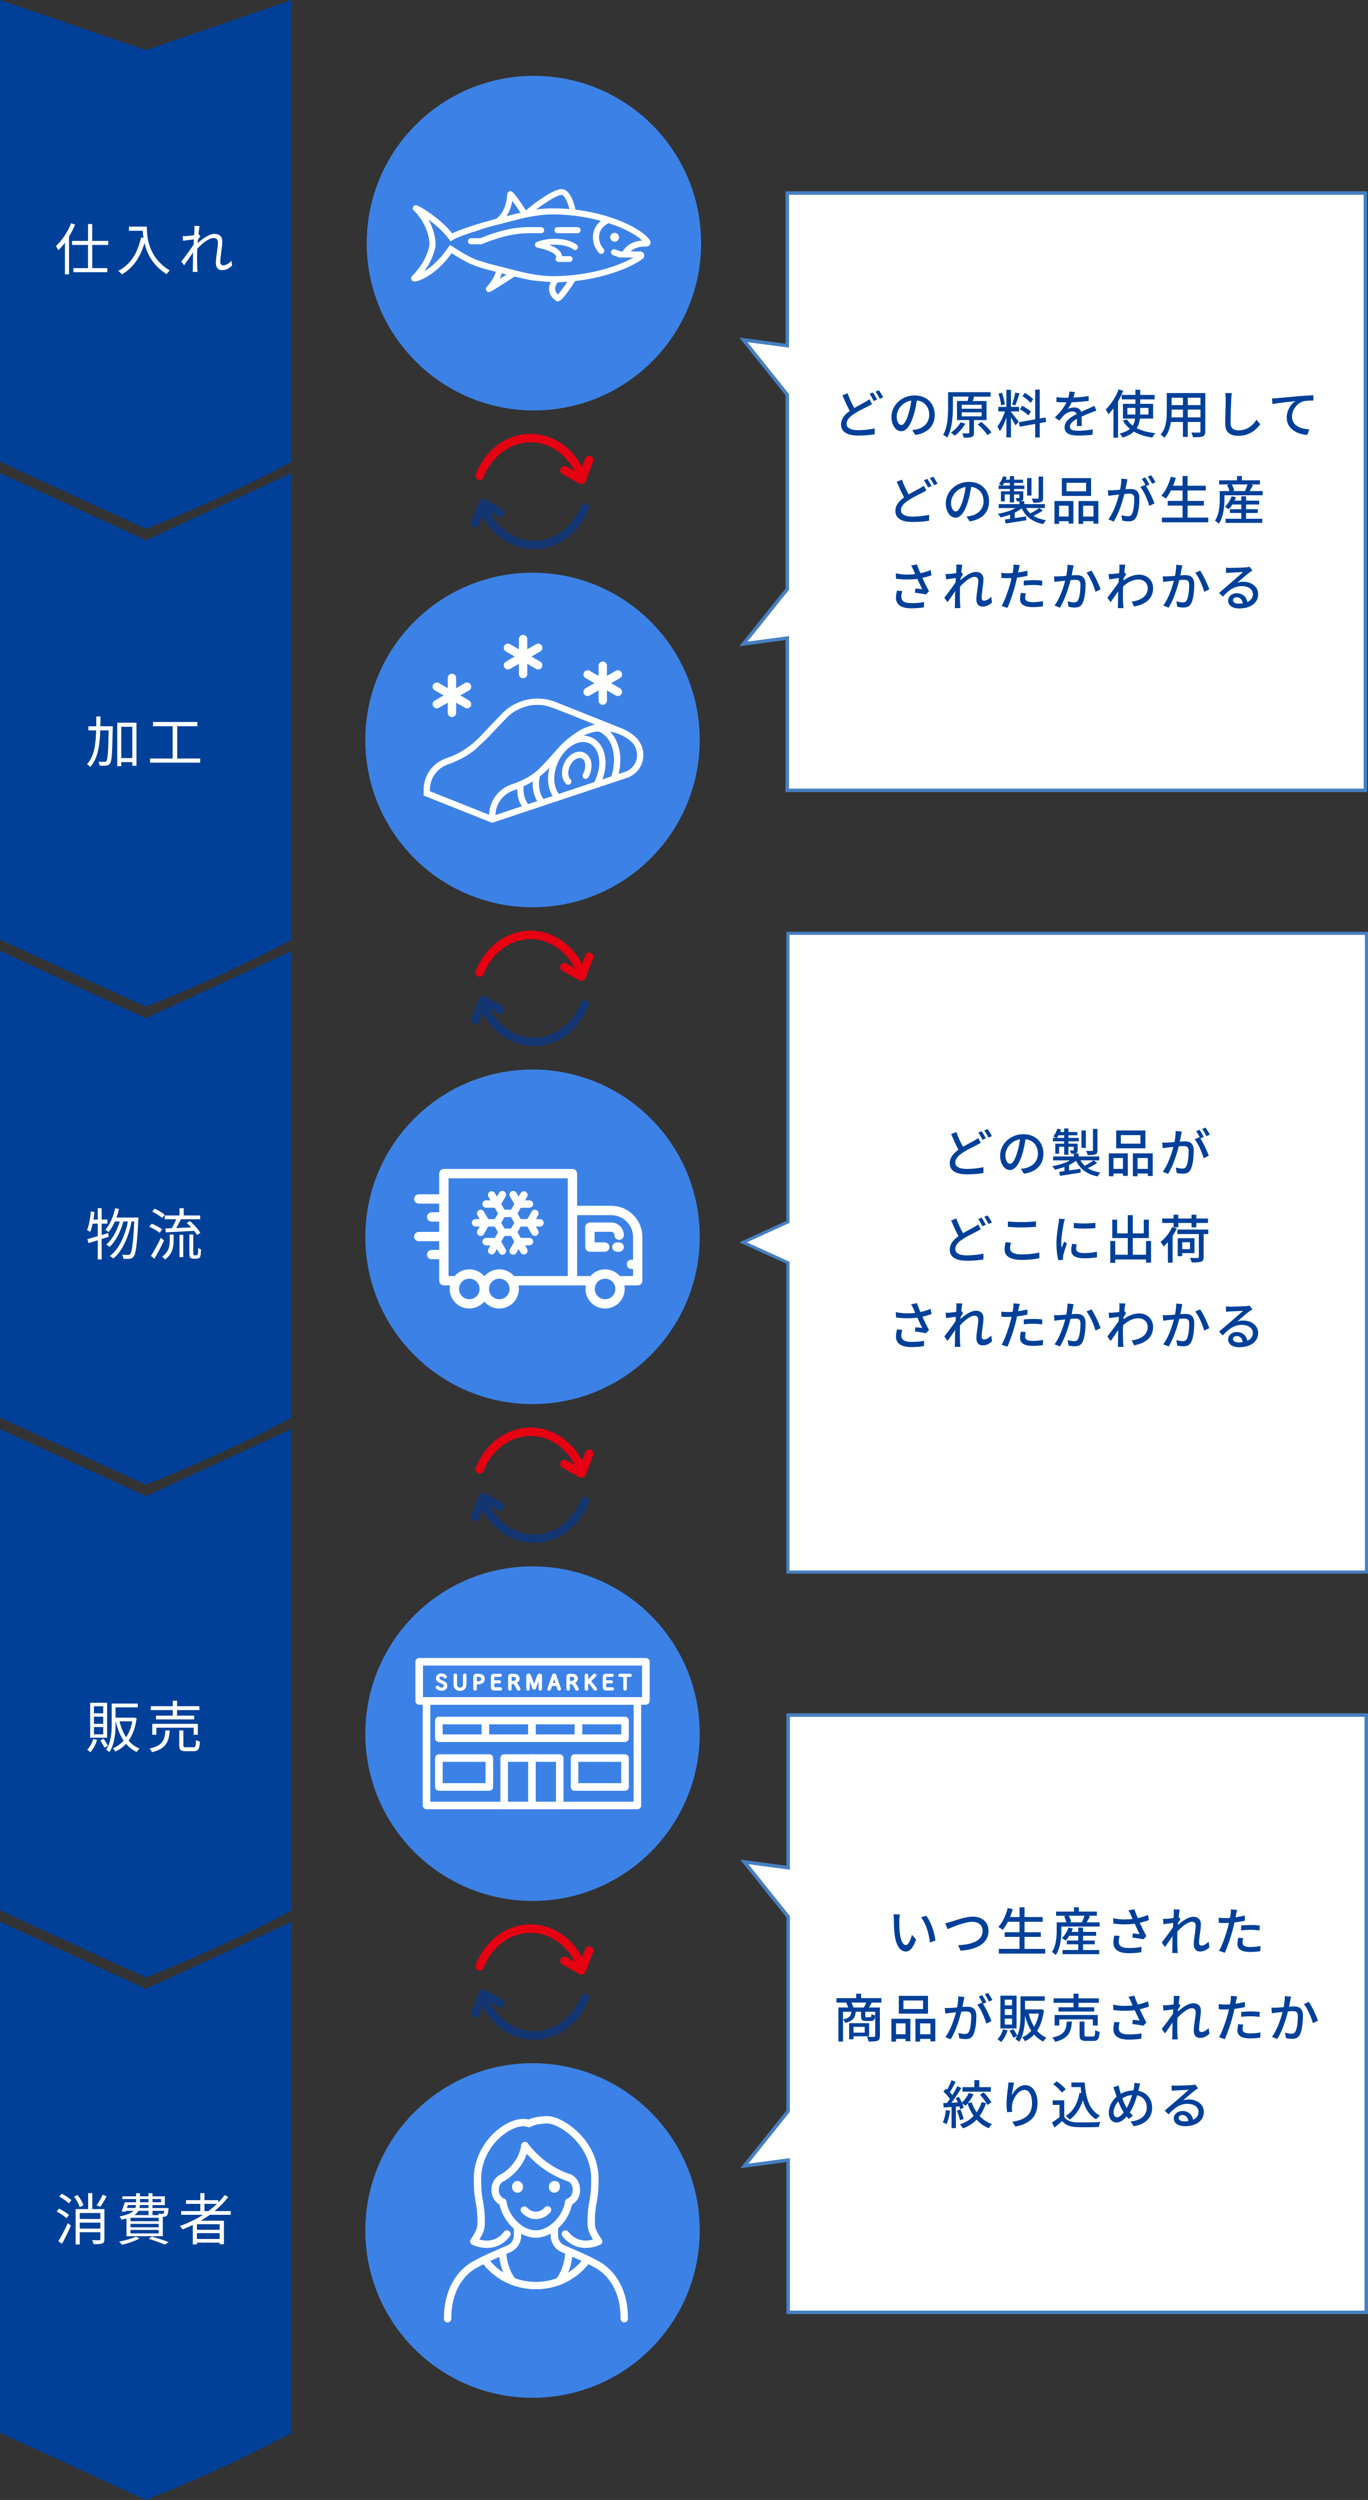 <?xml version="1.0" encoding="UTF-8"?><svg id="_レイヤー_2" xmlns="http://www.w3.org/2000/svg" viewBox="0 0 633.22 1157"><rect x="0" y="0" width="633.22" height="1157" fill="#333333" stroke="none"/><defs><style>.cls-1{fill:#3c82e6;}.cls-2{fill:#fff;}.cls-3{stroke:#133572;}.cls-3,.cls-4,.cls-5{fill:none;stroke-linecap:round;stroke-linejoin:round;}.cls-3,.cls-5{stroke-width:3.92px;}.cls-6{fill:#004099;}.cls-4{stroke:#fff;stroke-width:3.41px;}.cls-7{fill:#4580c2;}.cls-5{stroke:#e50012;}</style></defs><g id="_文字"><polygon class="cls-2" points="364.82 1070.18 364.82 999.73 344.53 1002.43 364.82 977.07 364.82 887.06 344.53 861.7 364.82 864.4 364.82 793.76 632.41 793.76 632.41 1070.18 364.82 1070.18"/><path class="cls-7" d="m631.61,794.56v274.8h-265.98v-70.56l-1.83.24-17.39,2.32,18.86-23.57.35-.44v-90.58l-.35-.44-18.86-23.57,17.39,2.32,1.83.24v-70.76h265.98m1.61-1.61h-269.21v70.53l-21.37-2.85,21.37,26.71v89.45l-21.37,26.71,21.37-2.85v70.33h269.21v-278.03h0Z"/><polygon class="cls-2" points="364.41 365.76 364.41 295.31 344.13 298.01 364.41 272.65 364.41 182.64 344.13 157.28 364.41 159.98 364.41 89.34 632.01 89.34 632.01 365.76 364.41 365.76"/><path class="cls-7" d="m631.2,90.15v274.8h-265.98v-70.56l-1.83.24-17.39,2.32,18.86-23.57.35-.44v-90.58l-.35-.44-18.86-23.57,17.39,2.32,1.83.24v-70.76h265.98m1.61-1.61h-269.21v70.53l-21.37-2.85,21.37,26.71v89.45l-21.37,26.71,21.37-2.85v70.33h269.21V88.53h0Z"/><polygon class="cls-2" points="364.73 727.56 364.73 584.41 343.97 574.95 364.73 565.5 364.73 431.96 632.5 431.96 632.5 727.56 364.73 727.56"/><path class="cls-7" d="m631.79,432.67v294.17h-266.34v-142.9l-.84-.38-18.91-8.61,18.91-8.61.84-.38v-133.29h266.34m1.43-1.43h-269.21v133.8l-21.77,9.91,21.77,9.91v143.41h269.21v-297.03h0Z"/><path class="cls-6" d="m416.26,888.58c-.02,1.5,0,3.51.17,5.37.36,3.75,1.33,6.24,2.93,6.24,1.18,0,2.22-2.59,2.76-4.76l1.93,2.23c-1.52,4.11-2.97,5.51-4.74,5.51-2.42,0-4.62-2.3-5.3-8.59-.24-2.1-.27-4.93-.27-6.38,0-.6-.02-1.6-.17-2.25l2.93.05c-.12.7-.22,1.93-.24,2.59Zm16.74,9.48l-2.54.97c-.51-4.09-1.74-8.78-4.14-11.63l2.39-.8c2.18,2.76,3.85,7.69,4.28,11.46Z"/><path class="cls-6" d="m440.3,889.38c1.96-.6,6.51-2.35,10.01-2.35,4.11,0,7.26,2.39,7.26,6.65,0,5.47-5.13,8.66-12.96,9.09l-1.11-2.54c6.36-.19,11.34-2.03,11.34-6.6,0-2.35-1.69-4.21-4.76-4.21-3.63,0-9.29,2.52-11.46,3.41l-1.09-2.73c.87-.17,1.86-.46,2.78-.73Z"/><path class="cls-6" d="m483.82,901.96v2.18h-21.48v-2.18h9.58v-5.56h-6.89v-2.15h6.89v-4.84h-5.37c-.75,1.45-1.55,2.73-2.39,3.75-.46-.39-1.45-1.04-2.06-1.35,1.96-2.06,3.48-5.37,4.38-8.75l2.32.53c-.36,1.23-.8,2.47-1.26,3.63h4.38v-4.5h2.32v4.5h8.42v2.2h-8.42v4.84h7.52v2.15h-7.52v5.56h9.58Z"/><path class="cls-6" d="m509,889.67v1.96h-17.7v1.86c0,3.24-.44,8.13-2.61,11.34-.36-.41-1.28-1.19-1.77-1.43,1.98-2.95,2.2-7.09,2.2-9.94v-3.77h1.21v-.02h3.27c-.19-.85-.61-1.91-1.06-2.78l.97-.27h-4.67v-1.93h8.29v-1.96h2.25v1.96h8.34v1.93h-4.11l.94.29c-.58.97-1.11,1.96-1.57,2.76h6.02Zm-7.69,12.82h7.5v1.91h-16.98v-1.91h7.25v-2.66h-5.27v-1.74h5.27v-2.2h-4.11c-.53.85-1.14,1.62-1.72,2.22-.41-.34-1.26-.89-1.74-1.16,1.33-1.21,2.47-3.05,3.1-4.88l2.01.48c-.19.53-.41,1.04-.65,1.55h3.12v-1.98h2.23v1.98h6.05v1.79h-6.05v2.2h5.42v1.74h-5.42v2.66Zm-6.6-15.87c.51.9.97,2.03,1.11,2.81l-.8.24h6.07l-.27-.1c.39-.8.87-1.98,1.16-2.95h-7.28Z"/><path class="cls-6" d="m531.78,888.66c-1.14.44-2.66.87-4.21,1.23.87,1.89,2.06,4.3,3.05,6.17l-1.35,1.45c-1.14-.24-3.51-.6-5.15-.77l.22-1.96c.85.07,2.37.24,3.14.31-.6-1.26-1.55-3.19-2.25-4.76-1.45.19-3.22.29-4.93.29-1.55,0-3.65-.19-4.93-.34l-.12-2.52c1.45.31,3.27.58,4.96.58,1.43,0,2.73-.05,4.04-.22-.29-.65-.56-1.26-.82-1.86-.41-.94-.63-1.38-1.09-2.13l2.71-.51c.53,1.55,1.02,2.71,1.6,4.09,1.74-.36,3.43-.87,4.72-1.48l.44,2.42Zm-13.52,7.3c-.19.68-.44,1.79-.44,2.49,0,1.96,1.11,3.1,4.6,3.1,2.81,0,4.26-.17,5.95-.51l-.1,2.47c-1.38.24-3.39.44-5.88.44-4.6,0-7.04-1.72-7.04-4.84,0-.99.22-2.32.44-3.34l2.47.19Z"/><path class="cls-6" d="m559.79,901.26c-1.19,1.16-2.64,1.91-4.4,1.91-1.67,0-2.83-1.18-2.83-3.29,0-2.64.9-6.36.9-8.61,0-1.28-.65-1.86-1.77-1.86-1.86,0-4.62,2.23-6.68,4.47-.05.85-.07,1.67-.07,2.42,0,2.06-.02,3.75.1,5.92.02.44.1,1.16.15,1.64h-2.61c.02-.41.07-1.21.07-1.6.02-2.23.02-3.58.1-6.22-1.11,1.64-2.51,3.7-3.51,5.08l-1.5-2.08c1.33-1.69,3.92-5.15,5.2-7.09.05-.65.07-1.35.12-2.01-1.11.15-3.07.41-4.5.6l-.24-2.49c.61.02,1.09.02,1.79-.02.75-.05,1.96-.17,3.1-.34.07-1.04.12-1.81.12-2.08,0-.6.02-1.26-.1-1.91l2.83.07c-.12.6-.31,1.89-.48,3.43l.82,1.02c-.29.44-.73,1.11-1.11,1.72-.02.31-.05.65-.07.99,1.86-1.69,4.76-3.82,7.11-3.82s3.53,1.4,3.53,3.36c0,2.42-.85,6.26-.85,8.71,0,.73.36,1.26,1.09,1.26,1.06,0,2.27-.7,3.36-1.84l.34,2.64Z"/><path class="cls-6" d="m576.2,888.92c-1.5.34-3.17.6-4.79.8-.22,1.02-.48,2.1-.73,3.1-.87,3.36-2.47,8.25-3.75,10.93l-2.66-.9c1.43-2.42,3.14-7.3,4.04-10.64.19-.73.39-1.5.56-2.27-.65.02-1.31.05-1.89.05-1.09,0-1.98-.02-2.81-.1l-.07-2.37c1.16.14,2.01.19,2.93.19.72,0,1.52-.02,2.32-.1.12-.7.24-1.31.29-1.77.12-.77.15-1.62.1-2.15l2.9.24c-.15.58-.34,1.55-.46,2.03l-.29,1.38c1.45-.19,2.9-.48,4.3-.82v2.39Zm-.75,8.08c-.19.73-.31,1.5-.31,2.08,0,1.06.56,2.01,3.55,2.01,1.55,0,3.22-.17,4.77-.46l-.1,2.42c-1.28.17-2.9.34-4.69.34-3.87,0-5.88-1.26-5.88-3.63,0-.99.19-2.01.39-2.97l2.27.22Zm-.94-5.85c1.26-.12,2.9-.24,4.45-.24,1.33,0,2.81.07,4.11.22l-.05,2.3c-1.19-.15-2.64-.29-4.04-.29-1.57,0-3,.07-4.47.27v-2.25Z"/><path class="cls-6" d="m407.96,926.82h-4.79l.31.07c-.44.77-.85,1.55-1.23,2.2h5.03v13.13c0,1.21-.27,1.89-1.11,2.25-.87.36-2.18.39-4.11.39-.12-.63-.46-1.62-.8-2.23,1.43.07,2.85.07,3.29.05.41-.02.56-.12.56-.48v-9.19c-.22,1.86-.77,2.32-2.1,2.32h-2.13c-1.89,0-2.32-.51-2.32-2.27v-2.01h-2.44c-.29,2.76-1.23,4.3-4.84,5.17-.19-.48-.65-1.23-1.06-1.6v10.23h-2.13v-15.77h4.52c-.24-.73-.58-1.6-.94-2.27h-4.5v-2.06h9.14v-2.06h2.3v2.06h9.36v2.06Zm-17.75,7.79c2.95-.6,3.65-1.6,3.87-3.55h-3.87v3.55Zm4.84,7.81v1.38h-2.01v-7.47h9.26v6.09h-7.25Zm4.81-13.33c.36-.65.8-1.52,1.09-2.27h-6.82c.39.75.72,1.6.89,2.2l-.24.07h5.08Zm-4.81,8.95v2.68h5.2v-2.68h-5.2Zm10.06-6.99h-4.59v1.98c0,.51.07.56.65.56h1.62c.44,0,.56-.17.6-1.5.39.29,1.16.58,1.72.68v-1.72Z"/><path class="cls-6" d="m412.63,934.29h8.75v10.42h-2.23v-1.09h-4.4v1.26h-2.13v-10.59Zm2.13,2.15v5.03h4.4v-5.03h-4.4Zm14.8-4.5h-13.52v-8.25h13.52v8.25Zm-2.3-6.09h-9.07v3.94h9.07v-3.94Zm5.68,8.44v10.47h-2.25v-1.14h-4.79v1.26h-2.15v-10.59h9.19Zm-2.25,7.18v-5.03h-4.79v5.03h4.79Z"/><path class="cls-6" d="m446.4,924.23c-.12.53-.24,1.14-.34,1.67-.14.7-.36,1.86-.58,2.95.99-.07,1.84-.12,2.39-.12,2.3,0,4.06.97,4.06,4.28,0,2.83-.36,6.6-1.38,8.63-.77,1.62-2.01,2.08-3.68,2.08-.89,0-2.06-.17-2.83-.34l-.41-2.54c.97.29,2.3.51,2.93.51.85,0,1.52-.19,1.96-1.11.73-1.5,1.04-4.47,1.04-6.96,0-2.06-.89-2.37-2.42-2.37-.48,0-1.26.05-2.15.12-.9,3.51-2.56,8.97-4.93,12.77l-2.47-.99c2.37-3.17,4.09-8.3,4.93-11.51-1.09.12-2.06.22-2.61.29-.6.07-1.69.22-2.35.31l-.24-2.59c.8.05,1.5.02,2.3,0,.77-.02,2.06-.12,3.39-.24.34-1.77.58-3.56.56-5.13l2.83.29Zm8.59,3.14c1.45,2.15,3.22,6,3.92,8.03l-2.39,1.14c-.68-2.54-2.47-6.72-4.16-8.75l2.25-.97c.12.17.24.34.36.51-.48-.97-1.26-2.39-1.91-3.31l1.57-.65c.6.87,1.48,2.37,1.96,3.31l-1.6.7Zm2.81-1.06c-.53-1.02-1.31-2.42-1.98-3.31l1.55-.65c.65.89,1.55,2.42,2.01,3.29l-1.57.68Z"/><path class="cls-6" d="m466.4,939.66c-.65,2.08-1.76,4.14-3,5.44-.36-.36-1.19-1.04-1.67-1.35,1.16-1.14,2.08-2.83,2.56-4.57l2.1.48Zm4.14-.87h-7.47v-15.19h7.47v15.19Zm-2.08-13.35h-3.36v2.66h3.36v-2.66Zm0,4.4h-3.36v2.71h3.36v-2.71Zm0,4.4h-3.36v2.76h3.36v-2.76Zm14.75-3.97c-.51,4.06-1.57,7.21-3.17,9.6,1.19,1.35,2.64,2.47,4.33,3.19-.48.41-1.16,1.26-1.47,1.81-1.64-.82-3.05-1.91-4.21-3.26-1.21,1.31-2.64,2.32-4.26,3.1-.27-.53-.82-1.35-1.31-1.79,1.62-.68,3.05-1.69,4.23-3.07-1.26-1.98-2.2-4.33-2.9-6.99,0,3.75-.39,8.88-2.73,12.12-.36-.39-1.26-1.04-1.74-1.28.34-.46.63-.97.87-1.5l-1.79.94c-.31-.89-1.09-2.22-1.77-3.24l1.72-.82c.73.94,1.5,2.2,1.86,3.05,1.33-2.9,1.48-6.51,1.48-9.41v-8.8h11.25v2.06h-9.14v3.97h7.04l.39-.07,1.33.41Zm-7.01,1.64c.56,2.25,1.38,4.33,2.49,6.09.99-1.67,1.74-3.7,2.18-6.09h-4.67Z"/><path class="cls-6" d="m496.18,935.58c-.39,4.91-1.55,7.86-7.79,9.41-.24-.58-.82-1.55-1.31-2.01,5.63-1.16,6.43-3.41,6.75-7.4h2.35Zm.72-8.66h-9.21v-2.06h9.21v-2.18h2.32v2.18h9.38v2.06h-9.38v2.06h7.26v1.98h-16.54v-1.98h6.96v-2.06Zm8.97,10.52v-2.85h-15.53v2.85h-2.18v-4.89h19.95v4.89h-2.25Zm0,5.08c.85,0,.99-.36,1.11-3,.46.36,1.4.72,2.03.87-.24,3.34-.85,4.18-2.95,4.18h-3.27c-2.47,0-3.07-.63-3.07-2.85v-6.14h2.25v6.12c0,.73.15.82,1.09.82h2.8Z"/><path class="cls-6" d="m531.78,928.66c-1.14.44-2.66.87-4.21,1.23.87,1.89,2.06,4.3,3.05,6.17l-1.35,1.45c-1.14-.24-3.51-.6-5.15-.77l.22-1.96c.85.07,2.37.24,3.14.31-.6-1.26-1.55-3.19-2.25-4.76-1.45.19-3.22.29-4.93.29-1.55,0-3.65-.19-4.93-.34l-.12-2.52c1.45.31,3.27.58,4.96.58,1.43,0,2.73-.05,4.04-.22-.29-.65-.56-1.26-.82-1.86-.41-.94-.63-1.38-1.09-2.13l2.71-.51c.53,1.55,1.02,2.71,1.6,4.09,1.74-.36,3.43-.87,4.72-1.48l.44,2.42Zm-13.52,7.3c-.19.68-.44,1.79-.44,2.49,0,1.96,1.11,3.1,4.6,3.1,2.81,0,4.26-.17,5.95-.51l-.1,2.47c-1.38.24-3.39.44-5.88.44-4.6,0-7.04-1.72-7.04-4.84,0-.99.22-2.32.44-3.34l2.47.19Z"/><path class="cls-6" d="m559.79,941.26c-1.19,1.16-2.64,1.91-4.4,1.91-1.67,0-2.83-1.18-2.83-3.29,0-2.64.89-6.36.89-8.61,0-1.28-.65-1.86-1.76-1.86-1.86,0-4.62,2.23-6.68,4.47-.05.85-.07,1.67-.07,2.42,0,2.06-.02,3.75.1,5.92.02.44.1,1.16.15,1.64h-2.61c.02-.41.07-1.21.07-1.6.02-2.23.02-3.58.1-6.22-1.11,1.64-2.52,3.7-3.51,5.08l-1.5-2.08c1.33-1.69,3.92-5.15,5.2-7.09.05-.65.07-1.35.12-2.01-1.11.15-3.07.41-4.5.6l-.24-2.49c.6.02,1.09.02,1.79-.02.75-.05,1.96-.17,3.1-.34.07-1.04.12-1.81.12-2.08,0-.6.02-1.26-.1-1.91l2.83.07c-.12.6-.31,1.89-.48,3.43l.82,1.02c-.29.44-.73,1.11-1.11,1.72-.02.31-.05.65-.07.99,1.86-1.69,4.76-3.82,7.11-3.82s3.53,1.4,3.53,3.36c0,2.42-.85,6.26-.85,8.71,0,.73.36,1.26,1.09,1.26,1.06,0,2.27-.7,3.36-1.84l.34,2.64Z"/><path class="cls-6" d="m576.2,928.92c-1.5.34-3.17.6-4.79.8-.22,1.02-.48,2.1-.73,3.1-.87,3.36-2.47,8.25-3.75,10.93l-2.66-.9c1.43-2.42,3.14-7.3,4.04-10.64.19-.73.39-1.5.56-2.27-.65.02-1.31.05-1.89.05-1.09,0-1.98-.02-2.81-.1l-.07-2.37c1.16.14,2.01.19,2.93.19.73,0,1.52-.02,2.32-.1.12-.7.24-1.31.29-1.77.12-.77.14-1.62.1-2.15l2.9.24c-.15.58-.34,1.55-.46,2.03l-.29,1.38c1.45-.19,2.9-.48,4.31-.82v2.39Zm-.75,8.08c-.19.73-.31,1.5-.31,2.08,0,1.06.56,2.01,3.55,2.01,1.55,0,3.22-.17,4.76-.46l-.1,2.42c-1.28.17-2.9.34-4.69.34-3.87,0-5.88-1.26-5.88-3.63,0-.99.19-2.01.39-2.97l2.27.22Zm-.94-5.85c1.26-.12,2.9-.24,4.45-.24,1.33,0,2.81.07,4.11.22l-.05,2.3c-1.18-.15-2.64-.29-4.04-.29-1.57,0-3,.07-4.47.27v-2.25Z"/><path class="cls-6" d="m597.58,924.11c-.1.53-.24,1.14-.34,1.64-.12.73-.34,1.89-.56,2.97.97-.07,1.81-.12,2.37-.12,2.3,0,4.06.97,4.06,4.28,0,2.83-.36,6.6-1.35,8.63-.8,1.62-2.01,2.08-3.7,2.08-.89,0-2.03-.17-2.83-.34l-.39-2.54c.97.29,2.27.51,2.93.51.85,0,1.5-.22,1.93-1.14.73-1.48,1.06-4.45,1.06-6.94,0-2.06-.92-2.37-2.42-2.37-.48,0-1.28.05-2.18.12-.87,3.51-2.56,8.97-4.91,12.77l-2.49-.99c2.39-3.17,4.09-8.3,4.93-11.51-1.09.12-2.05.22-2.59.29-.63.07-1.69.19-2.37.31l-.22-2.59c.8.05,1.48.02,2.3,0,.77-.02,2.05-.12,3.38-.24.34-1.77.56-3.56.56-5.13l2.81.29Zm8.22,2.39c1.48,1.98,3.51,6.43,4.28,8.68l-2.37,1.14c-.68-2.54-2.47-6.8-4.16-8.83l2.25-.99Z"/><path class="cls-6" d="m439.77,976.88c-.34,2.3-.89,4.69-1.67,6.24-.36-.27-1.23-.73-1.69-.92.75-1.45,1.21-3.6,1.43-5.68l1.93.36Zm16.64-3.51c-.75,2.25-1.72,4.23-2.95,5.93,1.55,1.67,3.46,2.97,5.71,3.77-.48.41-1.18,1.31-1.5,1.89-2.2-.9-4.06-2.25-5.61-3.97-1.72,1.77-3.8,3.12-6.31,4.04-.34-.56-.97-1.43-1.45-1.84,2.56-.82,4.69-2.15,6.39-3.92-1.16-1.67-2.1-3.6-2.83-5.71-.31.39-.65.73-.97,1.04-.31-.31-.99-.85-1.5-1.21.31.75.56,1.45.7,2.03l-1.62.77c-.07-.39-.22-.85-.39-1.33l-1.62.12v9.94h-2.01v-9.79l-3.63.22-.19-2.01c.53-.02,1.09-.05,1.72-.07.44-.56.89-1.21,1.35-1.86-.75-1.09-1.93-2.42-3-3.41l1.19-1.38c.17.15.36.31.53.48.77-1.35,1.55-3.07,2.01-4.38l1.93.85c-.87,1.55-1.84,3.39-2.71,4.72.43.46.85.92,1.18,1.35.87-1.43,1.69-2.9,2.3-4.14l1.84.87c-1.31,2.18-3.02,4.76-4.57,6.8l2.95-.15c-.31-.68-.65-1.33-.99-1.93l1.5-.65c.48.8.97,1.74,1.38,2.64,1.28-1.16,2.49-2.83,3.22-4.45l2.18.63c-.7,1.45-1.67,2.95-2.66,4.16l1.79-.48c.56,1.69,1.33,3.27,2.32,4.64.99-1.4,1.77-3,2.32-4.74l2.01.53Zm-12.07,7.91c-.22-1.18-.82-3.02-1.43-4.43l1.62-.56c.63,1.38,1.26,3.19,1.52,4.38l-1.72.6Zm14.32-13.25h-13.13v-2.08h5.47v-3.26h2.3v3.26h5.37v2.08Zm-3.31.34c1.35,1.4,2.88,3.31,3.53,4.62l-1.84,1.23c-.6-1.31-2.08-3.31-3.41-4.76l1.72-1.09Z"/><path class="cls-6" d="m469.42,963.87c-.43,1.48-.89,4.35-1.04,5.88,1.04-2.2,3.34-4.74,6.21-4.74,3.24,0,5.66,3.22,5.66,8.34,0,6.65-4.16,9.7-10.25,10.83l-1.43-2.2c5.22-.8,9.14-2.73,9.14-8.63,0-3.7-1.26-6.12-3.53-6.12-2.9,0-5.54,4.28-5.73,7.4-.1.8-.07,1.6.07,2.76l-2.35.17c-.12-.9-.27-2.32-.27-3.87,0-2.25.36-5.51.68-7.69.12-.8.17-1.62.19-2.25l2.64.12Z"/><path class="cls-6" d="m492.62,979.71c1.06,1.62,3.05,2.44,5.64,2.54,2.68.1,8.05.02,11.08-.17-.27.53-.63,1.6-.73,2.3-2.73.12-7.62.17-10.35.05-3-.12-5.08-.94-6.63-2.76-1.11.97-2.25,1.96-3.51,2.97l-1.21-2.3c1.09-.7,2.37-1.6,3.51-2.52v-5.68h-3.14v-2.08h5.34v7.64Zm-1.11-11.25c-.77-1.14-2.49-2.78-4.01-3.87l1.67-1.33c1.5,1.04,3.31,2.56,4.11,3.72l-1.77,1.48Zm10.57-4.64c.48,7.16,2.15,12.82,7.09,15.33-.56.39-1.38,1.14-1.81,1.69-3.19-1.86-5.05-4.93-6.12-8.83-1.26,3.94-3.27,6.94-6.14,8.97-.36-.46-1.26-1.31-1.77-1.72,3.48-2.13,5.47-5.83,6.36-10.67l.85.15c-.12-.92-.24-1.84-.31-2.81h-4.31v-2.13h6.17Z"/><path class="cls-6" d="m527.72,964.26c-.19.63-.36,1.57-.48,2.1-.1.41-.19.85-.31,1.28,3.8.75,6.36,3.72,6.36,7.86,0,4.89-3.48,7.79-8.54,8.51l-1.45-2.18c5.08-.44,7.52-3.07,7.52-6.46,0-2.88-1.69-5.05-4.45-5.64-.87,2.9-2.01,5.85-3.39,7.86.44.58.92,1.11,1.38,1.57l-1.89,1.52c-.34-.39-.68-.77-.99-1.16-1.52,1.77-2.93,2.78-4.69,2.78-1.89,0-3.55-1.6-3.55-4.52,0-2.71,1.43-5.59,3.6-7.42-.24-.7-.46-1.4-.68-2.08-.24-.8-.51-1.57-.85-2.3l2.49-.8c.14.73.34,1.52.51,2.2.15.51.31,1.06.48,1.64,1.94-1.04,3.82-1.5,5.83-1.57.12-.51.22-.99.29-1.45.1-.58.17-1.45.14-2.01l2.66.24Zm-7.86,12.96c-.73-1.14-1.5-2.83-2.22-4.67-1.36,1.43-2.18,3.39-2.18,5.08,0,1.4.61,2.27,1.6,2.27s2.1-.97,3.07-2.25l-.27-.44Zm1.69-1.64c.97-1.64,1.84-3.85,2.49-5.97-1.69.12-3.17.68-4.52,1.52.58,1.6,1.23,3.14,1.81,4.09l.22.36Z"/><path class="cls-6" d="m554.55,966.48c-.48.31-1.02.68-1.47.99-1.21.87-3.85,3.22-5.49,4.62.97-.31,1.77-.43,2.68-.43,4.01,0,6.96,2.37,6.96,5.78,0,3.87-3.34,6.58-8.83,6.58-3.17,0-5.08-1.52-5.08-3.63,0-1.77,1.6-3.41,3.97-3.41,2.9,0,4.6,1.86,4.96,4.06,1.62-.75,2.54-2.01,2.54-3.65,0-2.22-2.15-3.72-5.05-3.72-3.65,0-6.14,1.93-8.85,4.89l-1.77-1.74c1.81-1.55,4.72-4.06,6.12-5.25,1.31-1.14,3.84-3.34,5.03-4.4-1.23.05-4.91.24-6.14.31-.6.02-1.23.07-1.77.15l-.07-2.49c.6.07,1.33.12,1.91.12,1.23,0,6.24-.15,7.52-.27.85-.1,1.26-.14,1.55-.24l1.28,1.74Zm-4.47,15.19c-.22-1.69-1.23-2.83-2.78-2.83-1.02,0-1.72.6-1.72,1.33,0,1.04,1.04,1.62,2.61,1.62.68,0,1.31-.05,1.89-.12Z"/><path class="cls-6" d="m453.97,528.9c-.63.39-1.28.73-2.06,1.14-1.55.8-4.04,1.94-6.29,3.43-2.13,1.38-3.43,2.85-3.43,4.6,0,1.84,1.77,2.93,5.32,2.93,2.54,0,5.76-.36,7.72-.82l-.02,2.71c-1.89.34-4.55.6-7.59.6-4.59,0-8-1.35-8-5.15,0-2.54,1.62-4.5,4.04-6.24-1.09-1.98-2.3-4.67-3.39-7.23l2.37-.97c.94,2.56,2.1,5.01,3.12,6.84,1.93-1.16,3.89-2.1,5.1-2.81.77-.46,1.38-.8,1.91-1.26l1.21,2.22Zm.41-5.37c.6.87,1.47,2.37,1.96,3.31l-1.57.68c-.51-.97-1.28-2.42-1.93-3.34l1.55-.65Zm2.76-1.02c.63.9,1.55,2.39,1.98,3.29l-1.57.68c-.51-1.04-1.28-2.42-1.96-3.31l1.55-.65Z"/><path class="cls-6" d="m472.52,540.94c.85-.07,1.52-.19,2.13-.31,3.05-.7,5.78-2.93,5.78-6.75,0-3.48-2.08-6.22-5.73-6.65-.34,2.15-.77,4.45-1.45,6.67-1.43,4.86-3.39,7.59-5.78,7.59s-4.52-2.66-4.52-6.65c0-5.32,4.67-9.92,10.67-9.92s9.36,4.01,9.36,9.02-3.19,8.44-9.02,9.26l-1.43-2.27Zm-1.69-7.52c.58-1.89,1.04-4.04,1.31-6.14-4.28.68-6.77,4.4-6.77,7.35,0,2.73,1.21,3.99,2.18,3.99,1.02,0,2.18-1.55,3.29-5.2Z"/><path class="cls-6" d="m507.86,538.19c-1.31.92-2.93,1.79-4.33,2.44,1.57.99,3.51,1.67,5.8,2.06-.44.41-1.02,1.26-1.26,1.79-4.93-1.02-8.13-3.39-9.96-7.28-.92.73-2.03,1.38-3.24,1.96v2.54c1.67-.24,3.46-.53,5.25-.8l.12,1.79c-3.39.53-6.99,1.11-9.58,1.5l-.36-1.86c.7-.1,1.52-.19,2.42-.34v-1.91c-1.45.53-2.97.97-4.43,1.28-.27-.51-.82-1.23-1.26-1.64,2.9-.48,6.05-1.45,8.27-2.68h-7.84v-1.81h9.58v-1.31c-.36.02-.75.02-1.23.02-.07-.48-.34-1.09-.56-1.52.63.02,1.28.02,1.5.02.19,0,.27-.07.27-.24v-1.45h-2.47v3.68h-1.96v-3.68h-2.35v3.19h-1.77v-4.64h4.11v-1.09h-5.2v-1.57h1.43c-.36-.24-.92-.53-1.26-.7.82-.97,1.5-2.3,1.91-3.6l1.72.41c-.12.39-.29.77-.46,1.16h1.86v-1.64h1.96v1.64h4.16v1.5h-4.16v1.23h4.81v1.57h-4.81v1.09h4.28v2.93c0,.77-.1,1.19-.68,1.45-.17.07-.34.12-.53.17h1.67v1.38h9.53v1.81h-2.56l1.6,1.16Zm-15.26-11.56v-1.23h-2.59c-.27.46-.53.87-.8,1.23h3.39Zm7.5,10.4c.53.94,1.19,1.77,1.98,2.49,1.4-.68,3.07-1.69,4.14-2.49h-6.12Zm2.52-5.76h-2.03v-8.1h2.03v8.1Zm5.37,1.04c0,1.09-.22,1.62-.97,1.94-.77.29-1.91.34-3.6.34-.07-.58-.39-1.38-.68-1.93,1.19.05,2.37.05,2.73.02.34,0,.44-.1.44-.39v-9.82h2.08v9.84Z"/><path class="cls-6" d="m513.26,533.79h8.76v10.42h-2.23v-1.09h-4.4v1.26h-2.13v-10.59Zm2.13,2.15v5.03h4.4v-5.03h-4.4Zm14.8-4.5h-13.52v-8.25h13.52v8.25Zm-2.3-6.09h-9.07v3.94h9.07v-3.94Zm5.68,8.44v10.47h-2.25v-1.14h-4.79v1.26h-2.15v-10.59h9.19Zm-2.25,7.18v-5.03h-4.79v5.03h4.79Z"/><path class="cls-6" d="m547.03,523.72c-.12.53-.24,1.14-.34,1.67-.15.7-.36,1.86-.58,2.95.99-.07,1.84-.12,2.39-.12,2.3,0,4.06.97,4.06,4.28,0,2.83-.36,6.6-1.38,8.63-.77,1.62-2.01,2.08-3.68,2.08-.89,0-2.06-.17-2.83-.34l-.41-2.54c.97.29,2.3.51,2.93.51.85,0,1.52-.19,1.96-1.11.73-1.5,1.04-4.47,1.04-6.96,0-2.06-.89-2.37-2.42-2.37-.48,0-1.26.05-2.15.12-.89,3.51-2.56,8.97-4.93,12.77l-2.47-.99c2.37-3.17,4.09-8.3,4.93-11.51-1.09.12-2.06.22-2.61.29-.61.07-1.69.22-2.35.31l-.24-2.59c.8.05,1.5.02,2.3,0,.77-.02,2.06-.12,3.39-.24.34-1.77.58-3.56.56-5.13l2.83.29Zm8.58,3.14c1.45,2.15,3.22,6,3.92,8.03l-2.39,1.14c-.68-2.54-2.47-6.72-4.16-8.75l2.25-.97c.12.17.24.34.36.51-.48-.97-1.26-2.39-1.91-3.31l1.57-.65c.6.87,1.48,2.37,1.96,3.31l-1.6.7Zm2.81-1.06c-.53-1.02-1.31-2.42-1.98-3.31l1.55-.65c.65.89,1.55,2.42,2.01,3.29l-1.57.68Z"/><path class="cls-6" d="m453.97,568.9c-.63.39-1.28.73-2.06,1.14-1.55.8-4.04,1.94-6.29,3.43-2.13,1.38-3.43,2.85-3.43,4.6,0,1.84,1.77,2.93,5.32,2.93,2.54,0,5.76-.36,7.72-.82l-.02,2.71c-1.89.34-4.55.6-7.59.6-4.59,0-8-1.35-8-5.15,0-2.54,1.62-4.5,4.04-6.24-1.09-1.98-2.3-4.67-3.39-7.23l2.37-.97c.94,2.56,2.1,5.01,3.12,6.84,1.93-1.16,3.89-2.1,5.1-2.81.77-.46,1.38-.8,1.91-1.26l1.21,2.22Zm.41-5.37c.6.87,1.47,2.37,1.96,3.31l-1.57.68c-.51-.97-1.28-2.42-1.93-3.34l1.55-.65Zm2.76-1.02c.63.9,1.55,2.39,1.98,3.29l-1.57.68c-.51-1.04-1.28-2.42-1.96-3.31l1.55-.65Z"/><path class="cls-6" d="m467.97,575.14c-.27.92-.43,1.72-.43,2.59,0,1.64,1.62,2.83,5.27,2.83,3.27,0,6.31-.36,8.27-.92l.02,2.66c-1.89.46-4.84.8-8.2.8-5.13,0-7.91-1.69-7.91-4.81,0-1.31.27-2.44.48-3.39l2.49.24Zm-1.45-9.84c1.74.19,3.94.29,6.39.29s4.88-.15,6.63-.34v2.54c-1.62.12-4.38.29-6.6.29-2.44,0-4.5-.1-6.41-.27v-2.52Z"/><path class="cls-6" d="m492.91,564.23c-.17.44-.41,1.4-.51,1.84-.41,1.93-1.16,6.41-1.16,8.95,0,.85.05,1.64.15,2.52.39-.97.85-2.1,1.21-2.97l1.23.94c-.63,1.81-1.45,4.38-1.69,5.56-.07.34-.12.82-.12,1.09,0,.24.02.6.05.89l-2.18.17c-.48-1.69-.9-4.5-.9-7.74,0-3.53.75-7.59,1.02-9.5.1-.6.19-1.35.22-1.96l2.68.22Zm5.49,11.66c-.19.8-.29,1.45-.29,2.1,0,1.06.8,1.94,3.7,1.94,2.15,0,3.94-.19,5.92-.63l.05,2.56c-1.5.29-3.46.48-6.02.48-4.06,0-5.92-1.4-5.92-3.72,0-.94.17-1.89.41-2.95l2.15.22Zm8.63-9.94v2.44c-2.71.27-7.21.29-9.99,0v-2.44c2.73.41,7.52.31,9.99,0Z"/><path class="cls-6" d="m532.8,574.34v10.01h-2.32v-1.45h-14.27v1.57h-2.27v-10.13h2.27v6.36h5.8v-7.71h-7.16v-8.51h2.25v6.34h4.91v-8.44h2.32v8.44h5.1v-6.34h2.35v8.51h-7.45v7.71h6.14v-6.36h2.32Z"/><path class="cls-6" d="m544.7,568.56c-.53,1.18-1.21,2.35-1.93,3.48v12.33h-2.18v-9.5c-.63.75-1.33,1.4-1.98,1.98-.27-.48-.99-1.57-1.43-2.08,2.13-1.65,4.18-4.18,5.39-6.89l2.13.68Zm-1.48-2.56h-5.25v-2.06h5.25v-1.77h2.2v1.77h6.12v-1.77h2.22v1.77h5.39v2.06h-5.39v2.03h-2.22v-2.03h-6.12v2.03h-2.2v-2.03Zm16.08,5.13h-2.15v10.59c0,1.26-.29,1.86-1.19,2.18-.89.34-2.3.36-4.35.36-.12-.58-.46-1.52-.8-2.1,1.55.07,3.1.07,3.51.05.46-.02.6-.12.6-.51v-10.57h-9.94v-2.1h14.32v2.1Zm-12.07,8.83v1.4h-2.08v-8.3h7.74v6.89h-5.66Zm0-5.05v3.19h3.6v-3.19h-3.6Z"/><path class="cls-6" d="m431.16,608.15c-1.14.44-2.66.87-4.21,1.23.87,1.89,2.06,4.3,3.05,6.17l-1.35,1.45c-1.14-.24-3.51-.6-5.15-.77l.22-1.96c.85.07,2.37.24,3.14.31-.6-1.26-1.55-3.19-2.25-4.76-1.45.19-3.22.29-4.93.29-1.55,0-3.65-.19-4.93-.34l-.12-2.52c1.45.31,3.26.58,4.96.58,1.43,0,2.73-.05,4.04-.22-.29-.65-.56-1.26-.82-1.86-.41-.94-.63-1.38-1.09-2.13l2.71-.51c.53,1.55,1.02,2.71,1.6,4.09,1.74-.36,3.43-.87,4.72-1.48l.44,2.42Zm-13.52,7.3c-.19.68-.44,1.79-.44,2.49,0,1.96,1.11,3.1,4.6,3.1,2.81,0,4.26-.17,5.95-.51l-.1,2.47c-1.38.24-3.39.44-5.88.44-4.59,0-7.04-1.72-7.04-4.84,0-.99.22-2.32.44-3.34l2.47.19Z"/><path class="cls-6" d="m459.17,620.75c-1.18,1.16-2.64,1.91-4.4,1.91-1.67,0-2.83-1.18-2.83-3.29,0-2.64.9-6.36.9-8.61,0-1.28-.65-1.86-1.77-1.86-1.86,0-4.62,2.23-6.68,4.47-.05.85-.07,1.67-.07,2.42,0,2.06-.02,3.75.1,5.92.02.44.1,1.16.15,1.64h-2.61c.02-.41.07-1.21.07-1.6.02-2.23.02-3.58.1-6.22-1.11,1.64-2.51,3.7-3.51,5.08l-1.5-2.08c1.33-1.69,3.92-5.15,5.2-7.09.05-.65.07-1.35.12-2.01-1.11.15-3.07.41-4.5.6l-.24-2.49c.6.02,1.09.02,1.79-.02.75-.05,1.96-.17,3.1-.34.07-1.04.12-1.81.12-2.08,0-.6.02-1.26-.1-1.91l2.83.07c-.12.6-.31,1.89-.48,3.43l.82,1.02c-.29.44-.73,1.11-1.11,1.72-.02.31-.05.65-.07.99,1.86-1.69,4.76-3.82,7.11-3.82s3.53,1.4,3.53,3.36c0,2.42-.85,6.26-.85,8.71,0,.73.36,1.26,1.09,1.26,1.06,0,2.27-.7,3.36-1.84l.34,2.64Z"/><path class="cls-6" d="m475.57,608.42c-1.5.34-3.17.6-4.79.8-.22,1.02-.48,2.1-.73,3.1-.87,3.36-2.47,8.25-3.75,10.93l-2.66-.9c1.43-2.42,3.14-7.3,4.04-10.64.19-.73.39-1.5.56-2.27-.65.02-1.31.05-1.89.05-1.09,0-1.98-.02-2.81-.1l-.07-2.37c1.16.14,2.01.19,2.93.19.72,0,1.52-.02,2.32-.1.12-.7.24-1.31.29-1.77.12-.77.15-1.62.1-2.15l2.9.24c-.15.58-.34,1.55-.46,2.03l-.29,1.38c1.45-.19,2.9-.48,4.31-.82v2.39Zm-.75,8.08c-.19.73-.31,1.5-.31,2.08,0,1.06.56,2.01,3.55,2.01,1.55,0,3.22-.17,4.76-.46l-.1,2.42c-1.28.17-2.9.34-4.69.34-3.87,0-5.88-1.26-5.88-3.63,0-.99.19-2.01.39-2.97l2.27.22Zm-.94-5.85c1.26-.12,2.9-.24,4.45-.24,1.33,0,2.81.07,4.11.22l-.05,2.3c-1.19-.15-2.64-.29-4.04-.29-1.57,0-3,.07-4.47.27v-2.25Z"/><path class="cls-6" d="m496.95,603.6c-.1.53-.24,1.14-.34,1.64-.12.73-.34,1.89-.56,2.97.97-.07,1.81-.12,2.37-.12,2.3,0,4.06.97,4.06,4.28,0,2.83-.36,6.6-1.35,8.63-.8,1.62-2.01,2.08-3.7,2.08-.89,0-2.03-.17-2.83-.34l-.39-2.54c.97.29,2.27.51,2.93.51.85,0,1.5-.22,1.93-1.14.73-1.48,1.06-4.45,1.06-6.94,0-2.06-.92-2.37-2.42-2.37-.48,0-1.28.05-2.18.12-.87,3.51-2.56,8.97-4.91,12.77l-2.49-.99c2.39-3.17,4.09-8.3,4.93-11.51-1.09.12-2.06.22-2.59.29-.63.07-1.69.19-2.37.31l-.22-2.59c.8.05,1.48.02,2.3,0,.77-.02,2.06-.12,3.39-.24.34-1.77.56-3.56.56-5.13l2.81.29Zm8.22,2.39c1.48,1.98,3.51,6.43,4.28,8.68l-2.37,1.14c-.68-2.54-2.47-6.8-4.16-8.83l2.25-.99Z"/><path class="cls-6" d="m521.24,607.74c-.29.44-.73,1.11-1.11,1.72-.02.36-.07.75-.1,1.14,2.54-1.98,5.1-2.73,7.3-2.73,3.48,0,6.41,2.47,6.41,6.21.02,4.81-3.27,7.5-8.8,8.56l-1.09-2.27c4.09-.6,7.42-2.39,7.4-6.34,0-1.86-1.45-3.92-4.28-3.92-2.64,0-5.01,1.28-7.11,3.22-.05.87-.07,1.72-.07,2.47,0,2.06-.02,3.75.1,5.92.02.44.1,1.16.15,1.64h-2.61c.02-.41.07-1.21.07-1.6.02-2.23.02-3.58.1-6.22-1.11,1.64-2.51,3.7-3.51,5.08l-1.5-2.08c1.33-1.69,3.92-5.15,5.2-7.09.05-.65.07-1.35.12-2.01-1.11.15-3.07.41-4.5.6l-.24-2.49c.61.02,1.09.02,1.79-.02.75-.05,1.96-.17,3.1-.34.07-1.04.12-1.81.12-2.08,0-.6.02-1.26-.1-1.91l2.83.07c-.12.6-.31,1.89-.48,3.43l.82,1.02Z"/><path class="cls-6" d="m547.27,603.6c-.1.53-.24,1.14-.34,1.64-.12.73-.34,1.89-.56,2.97.97-.07,1.81-.12,2.37-.12,2.3,0,4.06.97,4.06,4.28,0,2.83-.36,6.6-1.35,8.63-.8,1.62-2.01,2.08-3.7,2.08-.9,0-2.03-.17-2.83-.34l-.39-2.54c.97.29,2.27.51,2.93.51.85,0,1.5-.22,1.94-1.14.73-1.48,1.06-4.45,1.06-6.94,0-2.06-.92-2.37-2.42-2.37-.48,0-1.28.05-2.18.12-.87,3.51-2.56,8.97-4.91,12.77l-2.49-.99c2.39-3.17,4.09-8.3,4.93-11.51-1.09.12-2.06.22-2.59.29-.63.07-1.69.19-2.37.31l-.22-2.59c.8.05,1.48.02,2.3,0,.77-.02,2.06-.12,3.39-.24.34-1.77.56-3.56.56-5.13l2.8.29Zm8.22,2.39c1.47,1.98,3.51,6.43,4.28,8.68l-2.37,1.14c-.68-2.54-2.47-6.8-4.16-8.83l2.25-.99Z"/><path class="cls-6" d="m579.7,605.97c-.48.31-1.02.68-1.48.99-1.21.87-3.85,3.22-5.49,4.62.97-.31,1.77-.43,2.68-.43,4.01,0,6.96,2.37,6.96,5.78,0,3.87-3.34,6.58-8.83,6.58-3.17,0-5.08-1.52-5.08-3.63,0-1.77,1.6-3.41,3.97-3.41,2.9,0,4.59,1.86,4.96,4.06,1.62-.75,2.54-2.01,2.54-3.65,0-2.22-2.15-3.72-5.05-3.72-3.65,0-6.14,1.93-8.85,4.89l-1.77-1.74c1.81-1.55,4.72-4.06,6.12-5.25,1.31-1.14,3.84-3.34,5.03-4.4-1.23.05-4.91.24-6.14.31-.61.02-1.23.07-1.77.15l-.07-2.49c.6.07,1.33.12,1.91.12,1.23,0,6.24-.15,7.52-.27.85-.1,1.26-.14,1.55-.24l1.28,1.74Zm-4.47,15.19c-.22-1.69-1.23-2.83-2.78-2.83-1.02,0-1.72.6-1.72,1.33,0,1.04,1.04,1.62,2.61,1.62.68,0,1.31-.05,1.89-.12Z"/><path class="cls-6" d="m403.65,186.99c-.63.39-1.28.73-2.06,1.14-1.55.8-4.04,1.94-6.29,3.43-2.13,1.38-3.43,2.85-3.43,4.6,0,1.84,1.77,2.93,5.32,2.93,2.54,0,5.76-.36,7.71-.82l-.02,2.71c-1.89.34-4.55.6-7.59.6-4.59,0-8-1.35-8-5.15,0-2.54,1.62-4.5,4.04-6.24-1.09-1.98-2.3-4.67-3.39-7.23l2.37-.97c.94,2.56,2.1,5.01,3.12,6.84,1.94-1.16,3.89-2.1,5.1-2.81.77-.46,1.38-.8,1.91-1.26l1.21,2.22Zm.41-5.37c.6.87,1.47,2.37,1.96,3.31l-1.57.68c-.51-.97-1.28-2.42-1.93-3.34l1.55-.65Zm2.76-1.02c.63.9,1.55,2.39,1.98,3.29l-1.57.68c-.51-1.04-1.28-2.42-1.96-3.31l1.55-.65Z"/><path class="cls-6" d="m422.21,199.03c.85-.07,1.52-.19,2.13-.31,3.05-.7,5.78-2.93,5.78-6.75,0-3.48-2.08-6.22-5.73-6.65-.34,2.15-.77,4.45-1.45,6.67-1.43,4.86-3.39,7.59-5.78,7.59s-4.52-2.66-4.52-6.65c0-5.32,4.67-9.92,10.67-9.92s9.36,4.01,9.36,9.02-3.19,8.44-9.02,9.26l-1.43-2.27Zm-1.69-7.52c.58-1.89,1.04-4.04,1.31-6.14-4.28.68-6.77,4.4-6.77,7.35,0,2.73,1.21,3.99,2.18,3.99,1.02,0,2.18-1.55,3.29-5.2Z"/><path class="cls-6" d="m450.82,194.42v5.85c0,1.09-.19,1.67-1.04,1.98-.8.31-1.98.31-3.72.31-.07-.58-.39-1.43-.68-1.98,1.19.05,2.47.02,2.83.02.34-.02.44-.1.44-.39v-5.8h-5.68v-8.83h4.93c.17-.68.31-1.4.44-2.03h-7.26v4.93c0,4.06-.36,10.11-2.59,14.03-.41-.39-1.38-1.02-1.91-1.23,2.1-3.7,2.27-9.02,2.27-12.79v-6.99h19.66v2.06h-8.3l.7.12c-.24.65-.46,1.31-.68,1.91h6.41v8.83h-5.83Zm-4.01,1.67c-1.21,2.13-3.1,4.23-4.86,5.54-.41-.39-1.31-1.09-1.81-1.43,1.79-1.16,3.51-2.93,4.52-4.76l2.15.65Zm-1.64-6.92h9.19v-1.84h-9.19v1.84Zm0,3.51h9.19v-1.86h-9.19v1.86Zm9.09,2.61c1.69,1.38,3.72,3.39,4.67,4.81l-1.86,1.28c-.85-1.4-2.81-3.51-4.52-4.98l1.72-1.11Z"/><path class="cls-6" d="m467.95,190.67c.73.77,3.05,3.72,3.56,4.45l-1.43,1.77c-.41-.87-1.33-2.39-2.13-3.68v9.24h-2.1v-9.26c-.82,2.42-1.93,4.89-3.07,6.41-.19-.65-.73-1.64-1.09-2.25,1.31-1.6,2.68-4.47,3.48-6.94h-3.07v-2.1h3.75v-7.91h2.1v7.91h3.77v2.1h-3.77v.27Zm-4.55-3.05c-.1-1.45-.63-3.72-1.21-5.44l1.6-.41c.65,1.69,1.16,3.94,1.33,5.39l-1.72.46Zm8.51-5.51c-.63,1.89-1.35,4.14-1.98,5.51l-1.43-.43c.51-1.48,1.16-3.87,1.45-5.51l1.96.44Zm9.36,13.69v6.67h-2.1v-6.29l-7.16,1.31-.36-2.08,7.52-1.35v-13.76h2.1v13.38l2.68-.46.31,2.06-3,.53Zm-5.2-3.51c-.82-.87-2.54-2.13-3.97-2.9l1.06-1.62c1.4.75,3.17,1.89,4.04,2.73l-1.14,1.79Zm.97-5.83c-.75-.94-2.39-2.25-3.77-3.12l1.14-1.52c1.35.82,3.02,2.03,3.82,2.93l-1.18,1.72Z"/><path class="cls-6" d="m498.43,197.17c.07-.82.1-2.18.1-3.34-2.01,1.11-3.29,2.23-3.29,3.6,0,1.62,1.52,1.93,3.94,1.93,1.91,0,4.52-.24,6.6-.63l-.07,2.47c-1.69.22-4.47.39-6.6.39-3.58,0-6.34-.8-6.34-3.8s2.88-4.76,5.61-6.17c-.29-.85-1.06-1.18-1.93-1.18-1.5,0-2.93.77-3.94,1.72-.7.68-1.38,1.55-2.2,2.54l-2.03-1.52c2.78-2.64,4.4-4.96,5.37-6.96h-.68c-.99,0-2.66-.05-3.97-.15v-2.25c1.23.17,2.95.27,4.09.27h1.38c.31-1.09.53-2.13.56-2.88l2.49.22c-.12.63-.31,1.52-.65,2.56,2.37-.1,4.86-.31,7.04-.7v2.23c-2.35.36-5.27.56-7.84.65-.48,1.06-1.11,2.18-1.84,3.1.77-.43,2.1-.7,3.05-.7,1.5,0,2.73.7,3.19,2.03,1.45-.7,2.68-1.21,3.82-1.72.8-.34,1.5-.68,2.27-1.06l.94,2.25c-.65.19-1.69.58-2.42.87-1.23.46-2.78,1.09-4.43,1.86.02,1.35.05,3.24.07,4.38h-2.3Z"/><path class="cls-6" d="m519.91,180.9c-.68,1.62-1.47,3.29-2.39,4.86v16.81h-2.13v-13.57c-.75,1.02-1.55,1.96-2.35,2.76-.22-.53-.85-1.74-1.23-2.27,2.37-2.22,4.64-5.73,6-9.29l2.1.7Zm7.72,12.82c-.19,1.6-.58,3.1-1.48,4.43,2.32,1.21,5.25,1.98,8.59,2.32-.44.48-1.04,1.4-1.33,2.03-3.34-.48-6.22-1.38-8.56-2.76-1.21,1.14-2.88,2.08-5.22,2.78-.27-.51-.89-1.4-1.38-1.86,2.15-.51,3.7-1.28,4.76-2.18-1.31-1.06-2.39-2.32-3.24-3.8l1.84-.58c.68,1.11,1.6,2.08,2.71,2.9.63-1.02.94-2.13,1.09-3.29h-5.61v-6.8h5.76v-2.08h-6.36v-2.06h6.36v-2.39h2.22v2.39h6.67v2.06h-6.67v2.08h5.97v6.8h-6.12Zm-2.08-1.86v-3.07h-3.7v3.07h3.7Zm2.22-3.07v3.07h3.82v-3.07h-3.82Z"/><path class="cls-6" d="m557.91,199.64c0,1.31-.31,1.98-1.19,2.32-.89.36-2.3.41-4.52.39-.1-.6-.46-1.6-.75-2.18,1.55.07,3.14.05,3.6.05s.6-.14.6-.6v-4.33h-5.85v6.92h-2.25v-6.92h-5.56c-.39,2.66-1.26,5.37-3.02,7.33-.34-.44-1.26-1.21-1.77-1.48,2.64-2.93,2.88-7.21,2.88-10.62v-8.61h17.83v17.73Zm-10.35-6.48v-3.58h-5.25v.97c0,.82-.02,1.72-.1,2.61h5.34Zm-5.25-9.09v3.41h5.25v-3.41h-5.25Zm13.35,0h-5.85v3.41h5.85v-3.41Zm0,9.09v-3.58h-5.85v3.58h5.85Z"/><path class="cls-6" d="m570.17,181.96c-.14.87-.22,1.89-.27,2.73-.1,2.64-.29,7.81-.29,11.12,0,2.52,1.6,3.36,3.63,3.36,4.18,0,6.68-2.37,8.39-4.91l1.69,2.1c-1.57,2.27-4.79,5.34-10.13,5.34-3.63,0-6.07-1.57-6.07-5.51,0-3.39.24-9.19.24-11.51,0-.99-.07-1.96-.24-2.76l3.05.02Z"/><path class="cls-6" d="m591,184.28c1.74-.15,6-.56,10.38-.94,2.54-.22,4.93-.34,6.55-.41l.02,2.44c-1.33,0-3.39.02-4.64.36-3.17.94-5.27,4.21-5.27,7.01,0,4.35,4.06,5.78,7.98,5.95l-.87,2.59c-4.67-.24-9.55-2.76-9.55-8,0-3.58,2.08-6.39,4.01-7.62-2.08.22-7.91.8-10.59,1.38l-.24-2.64c.92-.02,1.74-.07,2.23-.12Z"/><path class="cls-6" d="m428.81,226.99c-.63.39-1.28.73-2.06,1.14-1.55.8-4.04,1.94-6.29,3.43-2.13,1.38-3.43,2.85-3.43,4.6,0,1.84,1.77,2.93,5.32,2.93,2.54,0,5.76-.36,7.71-.82l-.02,2.71c-1.89.34-4.55.6-7.59.6-4.6,0-8-1.35-8-5.15,0-2.54,1.62-4.5,4.04-6.24-1.09-1.98-2.3-4.67-3.39-7.23l2.37-.97c.94,2.56,2.1,5.01,3.12,6.84,1.93-1.16,3.89-2.1,5.1-2.81.77-.46,1.38-.8,1.91-1.26l1.21,2.22Zm.41-5.37c.61.87,1.48,2.37,1.96,3.31l-1.57.68c-.51-.97-1.28-2.42-1.94-3.34l1.55-.65Zm2.76-1.02c.63.9,1.55,2.39,1.98,3.29l-1.57.68c-.51-1.04-1.28-2.42-1.96-3.31l1.55-.65Z"/><path class="cls-6" d="m447.36,239.03c.85-.07,1.52-.19,2.13-.31,3.05-.7,5.78-2.93,5.78-6.75,0-3.48-2.08-6.22-5.73-6.65-.34,2.15-.77,4.45-1.45,6.67-1.43,4.86-3.39,7.59-5.78,7.59s-4.52-2.66-4.52-6.65c0-5.32,4.67-9.92,10.67-9.92s9.36,4.01,9.36,9.02-3.19,8.44-9.02,9.26l-1.43-2.27Zm-1.69-7.52c.58-1.89,1.04-4.04,1.31-6.14-4.28.68-6.77,4.4-6.77,7.35,0,2.73,1.21,3.99,2.18,3.99,1.02,0,2.18-1.55,3.29-5.2Z"/><path class="cls-6" d="m482.7,236.28c-1.31.92-2.93,1.79-4.33,2.44,1.57.99,3.51,1.67,5.8,2.06-.44.41-1.02,1.26-1.26,1.79-4.93-1.02-8.13-3.39-9.96-7.28-.92.73-2.03,1.38-3.24,1.96v2.54c1.67-.24,3.46-.53,5.25-.8l.12,1.79c-3.39.53-6.99,1.11-9.58,1.5l-.36-1.86c.7-.1,1.52-.19,2.42-.34v-1.91c-1.45.53-2.97.97-4.43,1.28-.27-.51-.82-1.23-1.26-1.64,2.9-.48,6.05-1.45,8.27-2.68h-7.84v-1.81h9.58v-1.31c-.36.02-.75.02-1.23.02-.07-.48-.34-1.09-.56-1.52.63.02,1.28.02,1.5.02.19,0,.27-.07.27-.24v-1.45h-2.47v3.68h-1.96v-3.68h-2.35v3.19h-1.77v-4.64h4.11v-1.09h-5.2v-1.57h1.43c-.36-.24-.92-.53-1.26-.7.82-.97,1.5-2.3,1.91-3.6l1.72.41c-.12.39-.29.77-.46,1.16h1.86v-1.64h1.96v1.64h4.16v1.5h-4.16v1.23h4.81v1.57h-4.81v1.09h4.28v2.93c0,.77-.1,1.19-.68,1.45-.17.07-.34.12-.53.17h1.67v1.38h9.53v1.81h-2.56l1.6,1.16Zm-15.26-11.56v-1.23h-2.59c-.27.46-.53.87-.8,1.23h3.39Zm7.5,10.4c.53.94,1.19,1.77,1.98,2.49,1.4-.68,3.07-1.69,4.14-2.49h-6.12Zm2.52-5.76h-2.03v-8.1h2.03v8.1Zm5.37,1.04c0,1.09-.22,1.62-.97,1.94-.77.29-1.91.34-3.6.34-.07-.58-.39-1.38-.68-1.93,1.18.05,2.37.05,2.73.02.34,0,.44-.1.44-.39v-9.82h2.08v9.84Z"/><path class="cls-6" d="m488.1,231.88h8.75v10.42h-2.22v-1.09h-4.4v1.26h-2.13v-10.59Zm2.13,2.15v5.03h4.4v-5.03h-4.4Zm14.8-4.5h-13.52v-8.25h13.52v8.25Zm-2.3-6.09h-9.07v3.94h9.07v-3.94Zm5.68,8.44v10.47h-2.25v-1.14h-4.79v1.26h-2.15v-10.59h9.19Zm-2.25,7.18v-5.03h-4.79v5.03h4.79Z"/><path class="cls-6" d="m521.87,221.81c-.12.53-.24,1.14-.34,1.67-.15.7-.36,1.86-.58,2.95.99-.07,1.84-.12,2.39-.12,2.3,0,4.06.97,4.06,4.28,0,2.83-.36,6.6-1.38,8.63-.77,1.62-2.01,2.08-3.68,2.08-.89,0-2.06-.17-2.83-.34l-.41-2.54c.97.29,2.3.51,2.93.51.85,0,1.52-.19,1.96-1.11.73-1.5,1.04-4.47,1.04-6.96,0-2.06-.9-2.37-2.42-2.37-.48,0-1.26.05-2.15.12-.89,3.51-2.56,8.97-4.93,12.77l-2.47-.99c2.37-3.17,4.09-8.3,4.93-11.51-1.09.12-2.06.22-2.61.29-.6.07-1.69.22-2.35.31l-.24-2.59c.8.05,1.5.02,2.3,0,.77-.02,2.06-.12,3.39-.24.34-1.77.58-3.56.56-5.13l2.83.29Zm8.59,3.14c1.45,2.15,3.22,6,3.92,8.03l-2.39,1.14c-.68-2.54-2.47-6.72-4.16-8.75l2.25-.97c.12.17.24.34.36.51-.48-.97-1.26-2.39-1.91-3.31l1.57-.65c.6.87,1.48,2.37,1.96,3.31l-1.6.7Zm2.81-1.06c-.53-1.02-1.31-2.42-1.98-3.31l1.55-.65c.65.89,1.55,2.42,2.01,3.29l-1.57.68Z"/><path class="cls-6" d="m559.29,239.54v2.18h-21.48v-2.18h9.58v-5.56h-6.89v-2.15h6.89v-4.84h-5.37c-.75,1.45-1.55,2.73-2.39,3.75-.46-.39-1.45-1.04-2.06-1.35,1.96-2.06,3.48-5.37,4.38-8.75l2.32.53c-.36,1.23-.8,2.47-1.26,3.63h4.38v-4.5h2.32v4.5h8.42v2.2h-8.42v4.84h7.52v2.15h-7.52v5.56h9.58Z"/><path class="cls-6" d="m584.47,227.26v1.96h-17.7v1.86c0,3.24-.43,8.13-2.61,11.34-.36-.41-1.28-1.19-1.77-1.43,1.98-2.95,2.2-7.09,2.2-9.94v-3.77h1.21v-.02h3.26c-.19-.85-.6-1.91-1.06-2.78l.97-.27h-4.67v-1.93h8.3v-1.96h2.25v1.96h8.34v1.93h-4.11l.94.29c-.58.97-1.11,1.96-1.57,2.76h6.02Zm-7.69,12.82h7.5v1.91h-16.98v-1.91h7.26v-2.66h-5.27v-1.74h5.27v-2.2h-4.11c-.53.85-1.14,1.62-1.72,2.22-.41-.34-1.26-.89-1.74-1.16,1.33-1.21,2.47-3.05,3.1-4.88l2.01.48c-.19.53-.41,1.04-.65,1.55h3.12v-1.98h2.22v1.98h6.05v1.79h-6.05v2.2h5.42v1.74h-5.42v2.66Zm-6.6-15.87c.51.9.97,2.03,1.11,2.81l-.8.24h6.07l-.27-.1c.39-.8.87-1.98,1.16-2.95h-7.28Z"/><path class="cls-6" d="m431.16,266.24c-1.14.44-2.66.87-4.21,1.23.87,1.89,2.06,4.3,3.05,6.17l-1.35,1.45c-1.14-.24-3.51-.6-5.15-.77l.22-1.96c.85.07,2.37.24,3.14.31-.6-1.26-1.55-3.19-2.25-4.76-1.45.19-3.22.29-4.93.29-1.55,0-3.65-.19-4.93-.34l-.12-2.52c1.45.31,3.26.58,4.96.58,1.43,0,2.73-.05,4.04-.22-.29-.65-.56-1.26-.82-1.86-.41-.94-.63-1.38-1.09-2.13l2.71-.51c.53,1.55,1.02,2.71,1.6,4.09,1.74-.36,3.43-.87,4.72-1.48l.44,2.42Zm-13.52,7.3c-.19.68-.44,1.79-.44,2.49,0,1.96,1.11,3.1,4.59,3.1,2.81,0,4.26-.17,5.95-.51l-.1,2.47c-1.38.24-3.39.44-5.88.44-4.6,0-7.04-1.72-7.04-4.84,0-.99.22-2.32.44-3.34l2.47.19Z"/><path class="cls-6" d="m459.17,278.84c-1.19,1.16-2.64,1.91-4.4,1.91-1.67,0-2.83-1.18-2.83-3.29,0-2.64.89-6.36.89-8.61,0-1.28-.65-1.86-1.77-1.86-1.86,0-4.62,2.23-6.67,4.47-.05.85-.07,1.67-.07,2.42,0,2.06-.02,3.75.1,5.92.02.44.1,1.16.14,1.64h-2.61c.02-.41.07-1.21.07-1.6.02-2.23.02-3.58.1-6.22-1.11,1.64-2.52,3.7-3.51,5.08l-1.5-2.08c1.33-1.69,3.92-5.15,5.2-7.09.05-.65.07-1.35.12-2.01-1.11.15-3.07.41-4.5.6l-.24-2.49c.6.02,1.09.02,1.79-.02.75-.05,1.96-.17,3.1-.34.07-1.04.12-1.81.12-2.08,0-.6.02-1.26-.1-1.91l2.83.07c-.12.6-.31,1.89-.48,3.43l.82,1.02c-.29.44-.72,1.11-1.11,1.72-.02.31-.05.65-.07.99,1.86-1.69,4.76-3.82,7.11-3.82s3.53,1.4,3.53,3.36c0,2.42-.85,6.26-.85,8.71,0,.73.36,1.26,1.09,1.26,1.06,0,2.27-.7,3.36-1.84l.34,2.64Z"/><path class="cls-6" d="m475.57,266.51c-1.5.34-3.17.6-4.79.8-.22,1.02-.48,2.1-.73,3.1-.87,3.36-2.47,8.25-3.75,10.93l-2.66-.89c1.43-2.42,3.14-7.3,4.04-10.64.19-.73.39-1.5.56-2.27-.65.02-1.31.05-1.89.05-1.09,0-1.98-.02-2.8-.1l-.07-2.37c1.16.14,2.01.19,2.93.19.73,0,1.52-.02,2.32-.1.12-.7.24-1.31.29-1.77.12-.77.14-1.62.1-2.15l2.9.24c-.15.58-.34,1.55-.46,2.03l-.29,1.38c1.45-.19,2.9-.48,4.3-.82v2.39Zm-.75,8.08c-.19.73-.31,1.5-.31,2.08,0,1.06.56,2.01,3.56,2.01,1.55,0,3.22-.17,4.76-.46l-.1,2.42c-1.28.17-2.9.34-4.69.34-3.87,0-5.88-1.26-5.88-3.63,0-.99.19-2.01.39-2.97l2.27.22Zm-.94-5.85c1.26-.12,2.9-.24,4.45-.24,1.33,0,2.8.07,4.11.22l-.05,2.3c-1.18-.15-2.64-.29-4.04-.29-1.57,0-3,.07-4.47.27v-2.25Z"/><path class="cls-6" d="m496.95,261.69c-.1.53-.24,1.14-.34,1.64-.12.73-.34,1.89-.56,2.97.97-.07,1.81-.12,2.37-.12,2.3,0,4.06.97,4.06,4.28,0,2.83-.36,6.6-1.35,8.63-.8,1.62-2.01,2.08-3.7,2.08-.9,0-2.03-.17-2.83-.34l-.39-2.54c.97.29,2.27.51,2.93.51.85,0,1.5-.22,1.93-1.14.73-1.48,1.06-4.45,1.06-6.94,0-2.06-.92-2.37-2.42-2.37-.48,0-1.28.05-2.18.12-.87,3.51-2.56,8.97-4.91,12.77l-2.49-.99c2.39-3.17,4.09-8.3,4.93-11.51-1.09.12-2.06.22-2.59.29-.63.07-1.69.19-2.37.31l-.22-2.59c.8.05,1.48.02,2.3,0,.77-.02,2.06-.12,3.39-.24.34-1.77.56-3.56.56-5.13l2.8.29Zm8.22,2.39c1.47,1.98,3.51,6.43,4.28,8.68l-2.37,1.14c-.68-2.54-2.47-6.8-4.16-8.83l2.25-.99Z"/><path class="cls-6" d="m521.24,265.83c-.29.44-.73,1.11-1.11,1.72-.02.36-.07.75-.1,1.14,2.54-1.98,5.1-2.73,7.3-2.73,3.48,0,6.41,2.47,6.41,6.21.02,4.81-3.26,7.5-8.8,8.56l-1.09-2.27c4.09-.6,7.42-2.39,7.4-6.34,0-1.86-1.45-3.92-4.28-3.92-2.64,0-5.01,1.28-7.11,3.22-.05.87-.07,1.72-.07,2.47,0,2.06-.02,3.75.1,5.92.02.44.1,1.16.14,1.64h-2.61c.02-.41.07-1.21.07-1.6.02-2.23.02-3.58.1-6.22-1.11,1.64-2.52,3.7-3.51,5.08l-1.5-2.08c1.33-1.69,3.92-5.15,5.2-7.09.05-.65.07-1.35.12-2.01-1.11.15-3.07.41-4.5.6l-.24-2.49c.6.02,1.09.02,1.79-.02.75-.05,1.96-.17,3.1-.34.07-1.04.12-1.81.12-2.08,0-.6.02-1.26-.1-1.91l2.83.07c-.12.6-.31,1.89-.48,3.43l.82,1.02Z"/><path class="cls-6" d="m547.27,261.69c-.1.53-.24,1.14-.34,1.64-.12.73-.34,1.89-.56,2.97.97-.07,1.81-.12,2.37-.12,2.3,0,4.06.97,4.06,4.28,0,2.83-.36,6.6-1.35,8.63-.8,1.62-2.01,2.08-3.7,2.08-.89,0-2.03-.17-2.83-.34l-.39-2.54c.97.29,2.27.51,2.93.51.85,0,1.5-.22,1.93-1.14.73-1.48,1.06-4.45,1.06-6.94,0-2.06-.92-2.37-2.42-2.37-.48,0-1.28.05-2.18.12-.87,3.51-2.56,8.97-4.91,12.77l-2.49-.99c2.39-3.17,4.09-8.3,4.93-11.51-1.09.12-2.06.22-2.59.29-.63.07-1.69.19-2.37.31l-.22-2.59c.8.05,1.48.02,2.3,0,.77-.02,2.06-.12,3.39-.24.34-1.77.56-3.56.56-5.13l2.81.29Zm8.22,2.39c1.48,1.98,3.51,6.43,4.28,8.68l-2.37,1.14c-.68-2.54-2.47-6.8-4.16-8.83l2.25-.99Z"/><path class="cls-6" d="m579.7,264.06c-.48.31-1.02.68-1.48.99-1.21.87-3.84,3.22-5.49,4.62.97-.31,1.76-.43,2.68-.43,4.02,0,6.97,2.37,6.97,5.78,0,3.87-3.34,6.58-8.83,6.58-3.17,0-5.08-1.52-5.08-3.63,0-1.77,1.6-3.41,3.97-3.41,2.9,0,4.6,1.86,4.96,4.06,1.62-.75,2.54-2.01,2.54-3.65,0-2.22-2.15-3.72-5.05-3.72-3.65,0-6.14,1.93-8.85,4.89l-1.76-1.74c1.81-1.55,4.72-4.06,6.12-5.25,1.31-1.14,3.85-3.34,5.03-4.4-1.23.05-4.91.24-6.14.31-.6.02-1.23.07-1.77.15l-.07-2.49c.6.07,1.33.12,1.91.12,1.23,0,6.24-.15,7.52-.27.85-.1,1.26-.14,1.55-.24l1.28,1.74Zm-4.47,15.19c-.22-1.69-1.23-2.83-2.78-2.83-1.02,0-1.72.6-1.72,1.33,0,1.04,1.04,1.62,2.61,1.62.68,0,1.31-.05,1.89-.12Z"/><path class="cls-6" d="m135,434.87v-215.92l-67.5,31.09L0,218.95v215.92l67.5,31.09s35.66-13.89,67.5-31.09Z"/><path class="cls-6" d="m135,213.67V0l-67.5,23.2L0,0v213.67l67.5,31.09s35.66-13.89,67.5-31.09Z"/><path class="cls-6" d="m135,656.07v-215.92l-67.5,31.09L0,440.15v215.92l67.5,31.09s35.66-13.89,67.5-31.09Z"/><path class="cls-2" d="m34.76,103.92c-.78,1.9-1.74,3.8-2.81,5.56v17.5h-1.9v-14.67c-.96,1.3-1.98,2.5-3.04,3.48-.18-.47-.78-1.43-1.17-1.87,2.81-2.55,5.49-6.53,7.07-10.58l1.85.57Zm7.93,9.44v10.74h6.99v1.87h-15.71v-1.87h6.76v-10.74h-7.38v-1.87h7.38v-7.8h1.95v7.8h7.44v1.87h-7.44Z"/><path class="cls-2" d="m67.96,104.88c0,4.55.55,14.25,10.63,20.28-.44.36-1.14,1.22-1.43,1.72-6.37-3.85-9.13-9.49-10.3-14.38-1.95,6.71-5.25,11.47-10.4,14.48-.34-.39-1.22-1.22-1.74-1.59,5.72-2.96,8.94-8.19,10.56-15.47l1.12.21c-.18-1.22-.29-2.34-.34-3.33h-6.37v-1.92h8.27Z"/><path class="cls-2" d="m107.45,122.9c-1.35,1.38-2.94,2.13-4.68,2.13s-2.86-1.12-2.86-3.25c0-2.83.96-7.02.96-9.52,0-1.48-.75-2.11-2.03-2.11-2.08,0-5.17,2.42-7.54,4.97-.05,1.07-.08,2.05-.08,2.96,0,2.34,0,3.87.1,6.16.03.44.1,1.09.13,1.59h-2.26c.05-.36.08-1.12.08-1.53.03-2.47.03-3.74.08-6.55,0-.26.03-.6.03-.96-1.25,1.85-2.94,4.29-4.16,6.01l-1.3-1.77c1.43-1.79,4.34-5.75,5.67-7.75.05-.83.1-1.69.16-2.5-1.17.13-3.38.44-4.99.65l-.21-2.13c.57.03,1.07,0,1.69-.03.83-.05,2.31-.23,3.64-.44.08-1.2.13-2.13.13-2.42,0-.57.03-1.22-.08-1.87l2.44.08c-.13.62-.31,2.03-.52,3.8l.1-.03.78.91c-.34.47-.75,1.17-1.14,1.77-.03.49-.08.96-.1,1.46,1.98-1.85,5.28-4.29,7.83-4.29,2.39,0,3.59,1.38,3.59,3.46,0,2.55-.94,6.94-.94,9.54,0,.88.39,1.56,1.3,1.56,1.3,0,2.68-.83,3.85-2.11l.34,2.21Z"/><path class="cls-2" d="m52.2,336.14s0,.73-.03,1.01c-.21,11.36-.42,15.03-1.2,16.15-.49.7-1.04.94-1.79,1.01-.75.1-1.92.08-3.07.03-.03-.55-.26-1.33-.57-1.85,1.22.1,2.37.1,2.86.1.42.03.65-.05.86-.39.6-.75.86-4.39,1.04-14.17h-3.9c-.23,7.07-1.14,13.16-4.65,16.93-.31-.42-.99-1.01-1.48-1.33,3.28-3.41,4.06-9.02,4.24-15.6h-3.59v-1.9h3.64c.03-1.48.03-2.99.03-4.52h1.92c0,1.53-.03,3.04-.05,4.52h5.75Zm10.97-1.66v19.92h-1.92v-1.69h-5.12v1.87h-1.85v-20.1h8.89Zm-1.92,16.35v-14.46h-5.12v14.46h5.12Z"/><path class="cls-2" d="m92.66,351.04v1.92h-23.19v-1.92h10.45v-14.92h-9.1v-1.98h20.54v1.98h-9.33v14.92h10.63Z"/><path class="cls-2" d="m47.05,573.43v9.46h-1.79v-8.89c-1.53.47-3.02.94-4.29,1.33l-.52-1.85c1.33-.36,2.99-.81,4.81-1.38v-5.8h-2.37c-.31,1.46-.68,2.78-1.14,3.85-.34-.23-1.07-.7-1.48-.86.99-2.21,1.48-5.49,1.79-8.66l1.69.29c-.13,1.17-.31,2.37-.49,3.51h2v-5.28h1.79v5.28h2.68v1.87h-2.68v5.3l3.02-.94.26,1.72-3.28,1.04Zm17-9.93s0,.73-.03.96c-.57,11.78-1.14,15.81-2.18,17.11-.49.68-1.01.91-1.79.99-.7.1-1.82.08-2.96,0-.03-.57-.21-1.38-.55-1.9,1.17.1,2.21.13,2.73.13.42,0,.68-.1.96-.44.83-.91,1.4-4.76,1.92-15.05h-1.25c-1.3,6.81-4.16,13.73-8.48,17.16-.36-.42-1.04-.88-1.61-1.17,4.26-3.07,7.07-9.46,8.42-15.99h-2.13c-1.17,4.45-3.56,9.31-6.4,11.78-.36-.39-.99-.83-1.53-1.12,2.76-2.16,5.07-6.5,6.27-10.66h-2.24c-.86,1.9-1.85,3.61-2.96,4.94-.31-.31-1.09-.86-1.48-1.12,2.13-2.31,3.69-6.06,4.55-9.98l1.77.36c-.31,1.38-.7,2.73-1.17,4h8.32v-.03l1.82.03Z"/><path class="cls-2" d="m73.89,570.55c-1.01-.88-3.09-2.08-4.78-2.81l1.09-1.43c1.66.68,3.8,1.77,4.84,2.65l-1.14,1.59Zm2.03,3.56c-1.27,2.76-2.99,5.98-4.42,8.45l-1.64-1.3c1.33-2.03,3.2-5.43,4.6-8.42l1.46,1.27Zm-.83-10.4c-.99-.94-2.96-2.18-4.63-2.94l1.09-1.38c1.66.7,3.69,1.87,4.68,2.81l-1.14,1.51Zm3.48,7.64h1.79v2.73c0,2.91-.44,6.32-3.98,8.81-.29-.39-.94-1.01-1.33-1.33,3.17-2.16,3.51-5.12,3.51-7.51v-2.7Zm.96-2.94c.73-1.22,1.51-2.81,2.08-4.13h-5.36v-1.77h6.84v-3.35h1.95v3.35h7.62v1.77h-8.87c-.68,1.33-1.48,2.81-2.26,4.06,2.18-.08,4.58-.18,6.97-.29-.68-.73-1.4-1.43-2.08-2.05l1.46-.91c1.82,1.59,3.93,3.87,4.86,5.46l-1.56,1.01c-.31-.57-.75-1.22-1.3-1.9-4.73.23-9.65.52-13.13.68l-.21-1.82,2.99-.1Zm3.56,3.09h1.74v10.32h-1.74v-10.32Zm7.7,9.46c.21,0,.42-.03.55-.13.13-.08.23-.29.29-.7s.08-1.35.1-2.6c.31.29.86.57,1.33.7-.03,1.14-.13,2.52-.26,3.02-.13.47-.36.81-.73,1.01-.26.18-.78.29-1.2.29h-1.25c-.52,0-1.09-.13-1.46-.47-.34-.34-.49-.75-.49-2.31v-8.45h1.79v8.63c0,.49.03.78.13.88.1.08.26.13.44.13h.75Z"/><path class="cls-6" d="m135,884.13v-222.78l-67.5,31.09L0,661.35v222.78l67.5,31.09s35.66-13.89,67.5-31.09Z"/><path class="cls-2" d="m44.92,805.24c-.65,2.18-1.82,4.34-3.12,5.72-.26-.31-.99-.91-1.43-1.2,1.25-1.25,2.24-3.04,2.76-4.94l1.79.42Zm4.65-1.01h-7.83v-16.17h7.83v16.17Zm-1.79-14.56h-4.29v3.28h4.29v-3.28Zm0,4.81h-4.29v3.33h4.29v-3.33Zm0,4.81h-4.29v3.38h4.29v-3.38Zm.18,5.46c.75,1.01,1.56,2.37,1.95,3.25l-1.59.88c-.36-.91-1.17-2.34-1.87-3.41l1.51-.73Zm15.29-9.49c-.62,4.39-1.92,7.77-3.72,10.32,1.38,1.61,3.04,2.86,5.04,3.69-.42.36-.99,1.09-1.27,1.59-1.98-.91-3.61-2.21-4.97-3.82-1.43,1.59-3.09,2.76-4.97,3.61-.23-.47-.73-1.17-1.12-1.53,1.87-.75,3.54-1.95,4.97-3.56-1.66-2.44-2.83-5.43-3.61-8.89h-.1v1.07c0,3.98-.36,9.57-2.94,13.18-.29-.36-1.04-.94-1.46-1.14,2.39-3.41,2.6-8.29,2.6-12.04v-9.33h12.09v1.77h-10.3v4.78h8.27l.31-.08,1.17.39Zm-7.9,1.4c.65,2.78,1.66,5.28,3.02,7.36,1.33-1.95,2.31-4.42,2.86-7.36h-5.88Z"/><path class="cls-2" d="m78.59,800.85c-.44,5.36-1.77,8.48-8.24,10.11-.16-.49-.7-1.33-1.12-1.72,5.98-1.3,7.02-3.85,7.36-8.4h2Zm1.38-9.41h-10.17v-1.79h10.17v-2.55h1.98v2.55h10.35v1.79h-10.35v2.57h7.93v1.74h-17.68v-1.74h7.77v-2.57Zm9.65,11.44v-3.3h-17.26v3.3h-1.87v-5.07h21.09v5.07h-1.95Zm-.08,5.77c.96,0,1.09-.44,1.2-3.35.44.31,1.25.62,1.79.75-.23,3.51-.75,4.42-2.83,4.42h-3.74c-2.37,0-2.99-.6-2.99-2.65v-6.97h1.92v6.97c0,.7.18.83,1.25.83h3.41Z"/><polyline class="cls-5" points="272.74 212.9 269.24 222.03 269.11 222.08 261.25 217.67"/><path class="cls-5" d="m269.11,220.15c-3.99-10.25-13.03-17.4-23.54-17.4s-19.54,7.16-23.54,17.4"/><polyline class="cls-3" points="219.99 242.09 223.49 232.96 223.61 232.91 231.47 237.32"/><path class="cls-3" d="m223.62,234.84c3.99,10.25,13.03,17.4,23.54,17.4,10.51,0,19.54-7.16,23.54-17.4"/><polyline class="cls-5" points="272.74 442.84 269.24 451.97 269.11 452.02 261.25 447.61"/><path class="cls-5" d="m269.11,450.09c-3.99-10.25-13.03-17.4-23.54-17.4s-19.54,7.16-23.54,17.4"/><polyline class="cls-3" points="219.99 472.03 223.49 462.9 223.61 462.85 231.47 467.26"/><path class="cls-3" d="m223.62,464.78c3.99,10.25,13.03,17.4,23.54,17.4,10.51,0,19.54-7.16,23.54-17.4"/><polyline class="cls-5" points="272.74 672.78 269.24 681.91 269.11 681.96 261.25 677.55"/><path class="cls-5" d="m269.11,680.03c-3.99-10.25-13.03-17.4-23.54-17.4-10.51,0-19.54,7.16-23.54,17.4"/><polyline class="cls-3" points="219.99 701.97 223.49 692.84 223.61 692.79 231.47 697.2"/><path class="cls-3" d="m223.62,694.72c3.99,10.25,13.03,17.4,23.54,17.4,10.51,0,19.54-7.16,23.54-17.4"/><polyline class="cls-5" points="272.74 902.72 269.24 911.85 269.11 911.9 261.25 907.49"/><path class="cls-5" d="m269.11,909.97c-3.99-10.25-13.03-17.4-23.54-17.4s-19.54,7.16-23.54,17.4"/><polyline class="cls-3" points="219.99 931.91 223.49 922.78 223.61 922.73 231.47 927.14"/><path class="cls-3" d="m223.62,924.66c3.99,10.25,13.03,17.4,23.54,17.4,10.51,0,19.54-7.16,23.54-17.4"/><ellipse class="cls-1" cx="247.14" cy="112.53" rx="77.39" ry="77.42"/><path class="cls-2" d="m220.94,123.34c.48.17.98.33,1.5.5,3.39,1.11,19.05,5.07,23.11,5.8,0,0,7.51,1.02,13.69.96,17.05-.65,31.57-5.89,38.2-10.79.66-.49.94-1.34.68-2.13-.26-.78-.99-1.31-1.81-1.31h-4.46c1.57-1.45,3.83-2.25,6.49-2.25h.88s0,0,0,0c.71,0,1.36-.39,1.69-1.03.33-.63.28-1.39-.13-1.97-2.33-3.33-8.31-6.98-16-9.76-3.9-1.41-9.3-2.99-15.87-3.98-8.24-1.19-16.57-1.25-21.81-.23-4.35.7-15.56,3.62-18.01,4.26-5.58,1.58-7.56,2.12-8.13,2.32,0,0-7.25,2.66-6.95,2.76.07.04.14.07.21.09l3.96.5c1.25-.04,2.5-.27,3.71-.69,2.45-.85,5.4-1.69,9.03-2.56,1.25-.3,2.65-.67,4.14-1.07,5.98-1.58,13.41-3.55,20.67-3.55,8.08,0,15.78,1.21,22.4,3.02-2.39,1.92-3.68,4.53-3.68,7.56,0,2.69,1,5.27,2.8,7.26.28.31.66.46,1.05.46.34,0,.68-.12.95-.37.58-.52.62-1.42.1-2-1.33-1.47-2.07-3.38-2.07-5.36,0-2.85,1.49-5.04,4.43-6.5,7.18,2.33,12.72,5.32,15.52,8.02-3.97.28-7.18,2.07-9.01,5.04h-1.01s-2.53-.91-2.53-.91c-.73-.26-1.54.12-1.81.85-.26.73.12,1.54.85,1.81l2.99,1.08h2.32s4.17,0,4.17,0c-7.63,4.42-21.56,8.64-37.48,8.64-7.19,0-14.58-1.95-20.52-3.52-1.5-.4-2.93-.77-4.19-1.07-3.68-.87-6.67-1.72-9.15-2.58l-.93,2.67Z"/><circle class="cls-2" cx="284.49" cy="109.8" r="2.06"/><path class="cls-2" d="m258.05,107.94h9.28c.78,0,1.41-.63,1.41-1.41,0-.78-.63-1.41-1.41-1.41h-9.28c-.78,0-1.41.63-1.41,1.41,0,.78.63,1.41,1.41,1.41Z"/><path class="cls-2" d="m218.02,110.23c-.78,0-1.41.63-1.41,1.41,0,.78.63,1.41,1.41,1.41h4.91s.28-.12.28-.12c.11-.05,11.24-4.99,21-4.99h6.26c.78,0,1.41-.63,1.41-1.41,0-.78-.63-1.41-1.41-1.41h-6.26c-9.58,0-19.99,4.31-21.87,5.12h-4.31Z"/><path class="cls-2" d="m243.95,100.65l-2.02-1.78c1.4-1.58,4.83-4.36,8.36-6.75,3.09-2.1,7.27-4.6,9.63-4.6,4.46,0,6.26,8.35,6.57,10.03l-2.64.5c-.7-3.71-2.49-7.84-3.93-7.84-2.76,0-13.23,7.33-15.97,10.44Z"/><path class="cls-2" d="m230.65,103.8l-1.23-2.39c.19-.1,4.87-2.71,5.37-11.54.04-.64.45-1.16,1.04-1.32,1.01-.27,1.57-.43,8.23,9.7l-2.25,1.48c-1.56-2.38-3.38-5.02-4.67-6.77-1.4,8.14-6.27,10.73-6.5,10.85Z"/><path class="cls-2" d="m226.22,135.18c-.36,0-.67-.16-.98-.53-.41-.48-.51-1.3.08-1.93,4.24-4.6,4.42-8.06,4.42-8.09l2.82.06c0,.11-.05,1.83-1.31,4.43,1.86-1.19,3.89-2.5,5.58-3.6l1.54,2.36s-2.82,1.84-5.59,3.61c-1.63,1.04-2.94,1.87-3.9,2.45-1.26.77-2.05,1.25-2.67,1.25Z"/><path class="cls-2" d="m258.18,139.46c-.35,0-.69-.11-.97-.32-1.9-1.43-2.93-3.12-3.06-5.05-.22-3.24,2.3-5.79,2.41-5.89l1.99,2s-1.72,1.77-1.58,3.71c.06.84.49,1.65,1.26,2.4,1.25-1.3,3.89-5.05,5.98-8.33l2.38,1.52c-6.1,9.57-7.55,9.83-8.1,9.93-.1.02-.21.03-.31.03Z"/><path class="cls-2" d="m191.82,130.25c-.08,0-.16,0-.23-.01-.59-.08-1.05-.45-1.23-.99-.18-.53-.04-1.1.37-1.5,7.13-7.12,8.02-14.02,8.08-14.57,0-.29-.02-2.31-.83-5.08-.8-2.74-2.55-6.81-6.38-10.64l-.61-.61.24-.86.27-.82.86-.14c.42-.07.68-.11,2.83,1.15.97.57,2.51,1.52,4.37,2.85,2.83,2.03,6.72,5.17,9.74,8.97,2.68-1.31,7.68-3.04,11.97-4.33l.81,2.7c-5.62,1.69-10.84,3.64-12.42,4.63l-1.11.71-.78-1.06c-2.66-3.63-6.35-6.77-9.48-9.04,3.46,6.11,3.35,11.4,3.34,11.7v.07c-.03.27-.51,5.71-5.31,12.21,3.01-1.8,7.13-5.16,11.19-11.12l.77-1.13,1.15.73c.21.13.47.3.77.5,2.45,1.59,7.56,4.89,11.88,6.19l-.81,2.7c-4.48-1.35-9.53-4.54-12.21-6.27-7.4,10.25-15.16,13.08-17.23,13.08Z"/><path class="cls-2" d="m263.7,121.23h-5.14c-.52,0-1.04-.25-1.26-.73-.22-.47-.18-.96.14-1.36.04-.08.1-.31-.05-.65-.32-.69-1.81-2.45-8.73-3.91-.58-.12-1.01-.6-1.06-1.19s.28-1.14.83-1.37c5.91-2.44,14.59-1.84,18.59,1.29.58.46.69,1.3.23,1.89-.46.59-1.3.69-1.89.23-2.29-1.79-6.85-2.53-11.08-2.08,3.11,1.13,4.97,2.53,5.64,4.22.14.35.21.68.24.98h3.55c.74,0,1.34.6,1.34,1.34,0,.74-.6,1.34-1.34,1.34Z"/><ellipse class="cls-1" cx="246.5" cy="802.35" rx="77.39" ry="77.42"/><path class="cls-2" d="m204.79,778.11l.13.06c.82.36,1,.48,1.25.71.33.31.53.78.53,1.26,0,1.21-.91,2.01-2.29,2.01-.69,0-1.19-.15-1.72-.5-.44-.29-.66-.55-.66-.81s.18-.4.4-.4c.19,0,.29.06.43.24.32.42.93.7,1.53.7.81,0,1.36-.48,1.36-1.15,0-.66-.37-.99-1.65-1.53l-.24-.1c-.59-.24-.93-.43-1.18-.64-.37-.3-.56-.71-.56-1.2,0-1.14.89-1.93,2.17-1.93,1.07,0,2.19.64,2.19,1.24,0,.22-.19.4-.41.4-.17,0-.27-.06-.41-.25-.32-.43-.79-.66-1.37-.66-.75,0-1.24.43-1.24,1.09,0,.58.24.8,1.42,1.3l.32.14Z"/><path class="cls-2" d="m204.41,782.51c-.75,0-1.32-.17-1.91-.55-.38-.25-.82-.6-.82-1.11,0-.42.34-.76.76-.76.35,0,.54.15.72.38.26.34.76.56,1.24.56.6,0,1.01-.32,1.01-.8s-.14-.66-1.43-1.2l-.24-.1c-.59-.25-.97-.45-1.27-.69-.46-.37-.69-.87-.69-1.48,0-1.35,1.04-2.29,2.53-2.29,1.18,0,2.55.7,2.55,1.6,0,.42-.35.76-.77.76-.36,0-.55-.19-.7-.4-.26-.34-.61-.51-1.09-.51-.43,0-.89.19-.89.73,0,.32,0,.46,1.2.98l.46.21c.82.36,1.05.49,1.35.77.41.38.64.94.64,1.53,0,1.42-1.07,2.37-2.65,2.37Zm-1.97-1.71s-.05.02-.05.05c0,.06.05.22.5.51.47.31.91.44,1.52.44,1.2,0,1.94-.63,1.94-1.66,0-.39-.15-.76-.41-1-.2-.19-.34-.28-1.15-.64l-.13-.06-.32-.14c-1.13-.49-1.63-.79-1.63-1.63s.66-1.45,1.6-1.45c.7,0,1.27.28,1.66.8.07.09.09.11.1.11h0s0,0,.03,0c.03,0,.06-.03.06-.05,0-.3-.83-.89-1.84-.89-1.09,0-1.82.63-1.82,1.57,0,.39.14.69.42.93.23.19.57.37,1.09.58l.24.1c1.27.53,1.87.95,1.87,1.86s-.72,1.51-1.72,1.51c-.71,0-1.42-.33-1.81-.84-.08-.1-.09-.1-.15-.1Z"/><path class="cls-2" d="m211.2,779.45c0,.62.1.99.36,1.32.32.41.79.63,1.36.63s1.06-.23,1.4-.67c.23-.3.33-.68.33-1.28v-4.16c0-.23.19-.39.45-.39s.45.16.45.39v4.29c0,.69-.15,1.21-.44,1.59-.55.7-1.24,1.02-2.19,1.02s-1.64-.31-2.17-.98c-.31-.4-.47-.91-.47-1.63v-4.29c0-.23.18-.39.45-.39s.45.16.45.39v4.16Z"/><path class="cls-2" d="m212.93,782.55c-1.05,0-1.85-.36-2.45-1.11-.37-.48-.54-1.07-.54-1.85v-4.29c0-.44.34-.75.81-.75s.81.32.81.75v4.16c0,.62.11.88.29,1.1.25.33.62.49,1.08.49s.85-.18,1.11-.53c.18-.24.26-.55.26-1.07v-4.16c0-.43.35-.75.81-.75s.81.32.81.75v4.29c0,.76-.18,1.37-.52,1.81-.61.78-1.42,1.16-2.48,1.16Zm-2.28-7.27s0,0,0,.01v4.29c0,.63.12,1.06.39,1.41.46.57,1.06.84,1.89.84s1.43-.27,1.91-.88c.24-.31.37-.77.37-1.37v-4.29s0-.01,0-.01c0,0-.03-.02-.1-.02-.03,0-.1,0-.1.04v4.16c0,.68-.12,1.13-.41,1.5-.4.52-1,.81-1.68.81s-1.26-.26-1.65-.76c-.31-.4-.44-.84-.44-1.54v-4.16s-.07-.04-.1-.04c-.06,0-.09.02-.1.02h0Z"/><path class="cls-2" d="m220.35,781.69c0,.23-.19.39-.46.39s-.45-.16-.45-.39v-5.59c0-.75.37-1.12,1.12-1.12h.8c1.72,0,2.7.74,2.7,2.02,0,1.41-.96,2.16-2.76,2.16h-.95s0,2.53,0,2.53Zm.8-3.25c.64,0,1.04-.07,1.33-.24.4-.22.63-.65.63-1.17s-.68-1.32-1.82-1.32h-.48c-.3,0-.47.17-.47.48v2.27s.8,0,.8,0Z"/><path class="cls-2" d="m219.89,782.44c-.46,0-.81-.32-.81-.75v-5.59c0-.94.54-1.48,1.48-1.48h.8c1.91,0,3.06.89,3.06,2.38s-1.14,2.52-3.12,2.52h-.59s0,2.17,0,2.17c0,.43-.35.75-.81.75Zm.67-7.11c-.55,0-.77.21-.77.77v5.59s.07.04.1.04.1,0,.1-.04v-2.89h1.31c1.59,0,2.4-.61,2.4-1.81,0-1.45-1.47-1.67-2.34-1.67h-.8Zm.59,3.47h-1.16v-2.62c0-.51.32-.83.82-.83h.48c1.34,0,2.18.64,2.18,1.68,0,.66-.3,1.2-.81,1.49-.34.2-.79.29-1.51.29Zm-.44-.71h.44c.57,0,.93-.06,1.15-.19.29-.16.45-.47.45-.86,0-.87-1.02-.97-1.46-.97h-.48c-.07,0-.09.02-.09.02,0,0-.02.02-.02.1v1.91Z"/><path class="cls-2" d="m228.49,780.86c0,.25.13.38.38.38h2.85c.2,0,.34.16.34.38,0,.22-.15.38-.34.38h-2.99c-.76,0-1.14-.38-1.14-1.14v-4.75c0-.76.38-1.14,1.14-1.14h2.89c.2,0,.34.15.34.36s-.14.38-.34.38h-2.82c-.2,0-.31.11-.31.3v1.98s2.73,0,2.73,0c.2,0,.34.14.34.35,0,.22-.13.36-.34.36h-2.73s0,2.13,0,2.13Z"/><path class="cls-2" d="m231.72,782.37h-2.99c-.95,0-1.5-.55-1.5-1.5v-4.75c0-.95.55-1.5,1.5-1.5h2.89c.4,0,.7.31.7.72s-.29.74-.7.74h-2.78s0,1.57,0,1.57h2.37c.4,0,.7.31.7.71s-.29.72-.7.72h-2.37s0,1.78,0,1.78c0,.01,0,.02,0,.03,0,0,.02,0,.03,0h2.85c.4,0,.7.32.7.74,0,.42-.31.74-.7.74Zm-2.99-7.04c-.56,0-.79.23-.79.79v4.75c0,.56.23.79.79.79h2.98s0-.01,0-.03c0-.01,0-.02,0-.03h-2.83c-.45,0-.74-.29-.74-.74v-2.49h3.07s-3.07,0-3.07,0v-2.34c0-.39.28-.66.67-.66h2.8s0-.02,0-.03c0,0,0,0,0,0h-2.88Z"/><path class="cls-2" d="m236.46,781.69c0,.23-.19.39-.46.39s-.45-.16-.45-.39v-5.58c0-.76.37-1.13,1.13-1.13h.9c.67,0,1.21.11,1.62.33.6.32.95.92.95,1.6,0,.94-.68,1.61-1.81,1.78v.03c.43.17.74.41,1.04.85.61.88,1.15,1.89,1.15,2.16s-.21.35-.5.35-.35-.07-.55-.49c-1.06-2.19-1.44-2.61-2.43-2.61h-.61s0,2.7,0,2.7Zm.88-3.41c1.19,0,1.87-.49,1.87-1.32s-.65-1.25-1.78-1.25h-.58c-.26,0-.39.12-.39.38v2.19s.88,0,.88,0Z"/><path class="cls-2" d="m240.04,782.44c-.51,0-.68-.27-.87-.69-1.05-2.18-1.34-2.4-2.1-2.4h-.25s0,2.34,0,2.34c0,.43-.35.75-.81.75s-.81-.32-.81-.75v-5.58c0-.96.53-1.49,1.49-1.49h.9c.73,0,1.33.13,1.79.38.71.39,1.14,1.1,1.14,1.91,0,.87-.49,1.55-1.31,1.91.17.15.33.33.48.55.01.02,1.22,1.77,1.22,2.37,0,.41-.37.71-.85.71Zm-.07-.72s.03,0,.07,0c.07,0,.11-.01.13-.03-.06-.23-.48-1.06-1.08-1.93-.2-.28-.39-.47-.64-.61.42.42.81,1.13,1.36,2.28.09.19.13.26.15.28Zm-3.28-6.39c-.56,0-.78.22-.78.78v5.58s.07.04.1.04.1,0,.1-.04v-5.6c0-.46.29-.74.75-.74h.58c1.34,0,2.14.6,2.14,1.61,0,.44-.14.8-.41,1.08.41-.25.64-.64.64-1.13s-.29-1.02-.76-1.28c-.35-.19-.84-.29-1.45-.29h-.9Zm.6,3.31c.27.02.49.07.7.18v-.23c-.2.03-.41.05-.64.05h-.06Zm-.46-.71h.52c.69,0,1.51-.17,1.51-.97,0-.74-.77-.9-1.42-.9h-.58s-.03,0-.04,0c0,0,0,.02,0,.03v1.84Z"/><path class="cls-2" d="m244.73,775.9c.06,1.27.08,1.84.08,2.35v3.45c0,.22-.18.38-.43.38s-.43-.16-.43-.38v-6.06c0-.44.27-.74.71-.74s.66.19.88.8l1.1,3c.28.77.43,1.24.58,1.75h.04c.12-.43.33-1.08.58-1.75l1.1-3c.22-.62.42-.8.89-.8.41,0,.7.29.7.74v6.06c0,.22-.19.38-.43.38s-.43-.16-.43-.38v-3.45c0-.49.02-1.08.08-2.34v-.15s-.04,0-.04,0c-.2.66-.54,1.65-.74,2.19l-1.2,3.28c-.09.24-.26.36-.51.36-.27,0-.43-.11-.53-.36l-1.2-3.28c-.19-.5-.56-1.6-.74-2.19h-.05v.14Z"/><path class="cls-2" d="m250.08,782.44c-.45,0-.79-.32-.79-.74v-3.45c0-.06,0-.12,0-.19,0,0,0,.01,0,.02l-1.2,3.28c-.14.38-.45.6-.84.6-.42,0-.72-.21-.86-.6l-1.2-3.27s0-.01,0-.02c0,.06,0,.12,0,.19v3.45c0,.42-.34.74-.79.74s-.79-.32-.79-.74v-6.06c0-.65.44-1.1,1.06-1.1.69,0,.99.41,1.21,1.03l1.1,3c.1.28.19.52.26.74.08-.24.17-.49.26-.74l1.1-3c.23-.64.52-1.03,1.23-1.03.61,0,1.05.46,1.05,1.1v6.06c0,.42-.35.74-.79.74Zm.04-7.01l-.03.51c-.06,1.22-.08,1.83-.08,2.31v3.45s.03.03.08.03c.05,0,.07-.02.08-.02v-6.06c0-.06,0-.14-.04-.21Zm-5.78,0c-.03.06-.04.13-.04.21v6.06s.03.03.08.03.07-.02.08-.02v-3.45c0-.49-.02-1.03-.08-2.33l-.04-.5Zm2.6,5.38l.11.3c.04.11.06.13.19.13.08,0,.13-.02.17-.13l.11-.3h-.58Zm-1.86-5.25l.03.1c.19.63.55,1.71.73,2.17l1.09,2.97-.07-.25c-.13-.45-.27-.92-.57-1.72l-1.1-3c-.04-.11-.08-.2-.11-.27Zm4.3-.02c-.04.07-.08.17-.12.29l-1.1,3.01c-.23.64-.45,1.29-.57,1.72l-.07.24,1.09-2.96c.2-.55.53-1.53.73-2.18l.04-.12Zm.08-.13h.64c-.05-.08-.13-.14-.29-.14s-.25,0-.36.14Zm-5.11,0h.64c-.11-.14-.21-.14-.34-.14-.14,0-.24.05-.3.14Z"/><path class="cls-2" d="m254.69,781.66c-.1.31-.22.42-.48.42-.29,0-.49-.15-.49-.38,0-.09.02-.17.08-.35l2.09-6.01c.11-.33.3-.48.62-.48s.51.14.62.48l2.09,6.01c.06.16.08.27.08.35s-.19.38-.49.38c-.25,0-.37-.11-.48-.42l-.55-1.73h-2.57s-.55,1.73-.55,1.73Zm2.24-4.44c-.08-.22-.31-1.04-.39-1.4h-.04c-.11.46-.29,1.07-.39,1.4l-.64,2h2.1s-.64-2-.64-2Z"/><path class="cls-2" d="m258.82,782.44c-.53,0-.71-.36-.82-.67l-.47-1.48h-2.04s-.47,1.48-.47,1.48c-.1.31-.28.67-.82.67-.49,0-.84-.31-.84-.74,0-.14.03-.26.1-.47l2.09-6.01c.16-.47.48-.72.95-.72s.8.24.96.72l2.09,6c.07.18.1.33.1.47,0,.43-.35.74-.84.74Zm-.06-.72s.02,0,.06,0c.08,0,.12-.02.13-.03,0-.02,0-.09-.06-.23l-2.03-5.82.02.09c.08.35.31,1.15.38,1.35h0s.78,2.48.78,2.48h0l.62,1.98c.04.13.07.17.08.17,0,0,0,0,0,0Zm-2.59-6.09l-2.03,5.83c-.05.16-.06.2-.06.24,0,0,.04.03.13.03.04,0,.06,0,.06,0h0s.03-.03.07-.17l.62-1.98h0l.78-2.46c.08-.27.27-.9.39-1.37l.03-.1Zm-.22,3.23h1.13s-.49-1.53-.49-1.53c-.02-.06-.05-.14-.08-.24-.03.09-.05.17-.07.23l-.49,1.54Zm.28-3.4h.57s0-.01,0-.01c-.07-.21-.14-.24-.28-.24s-.21.02-.28.23v.02Z"/><path class="cls-2" d="m263.44,781.69c0,.23-.19.39-.45.39s-.45-.16-.45-.39v-5.58c0-.76.37-1.13,1.13-1.13h.9c.67,0,1.21.11,1.62.33.6.32.95.92.95,1.6,0,.94-.68,1.61-1.81,1.78v.03c.43.17.74.41,1.04.85.61.88,1.15,1.89,1.15,2.16,0,.2-.21.35-.5.35s-.35-.07-.55-.49c-1.06-2.19-1.44-2.61-2.43-2.61h-.61s0,2.7,0,2.7Zm.88-3.41c1.19,0,1.87-.49,1.87-1.32s-.65-1.25-1.78-1.25h-.58c-.26,0-.39.12-.39.38v2.19s.88,0,.88,0Z"/><path class="cls-2" d="m267.02,782.44c-.51,0-.68-.27-.87-.69-1.05-2.18-1.34-2.4-2.1-2.4h-.25s0,2.34,0,2.34c0,.43-.35.75-.81.75s-.81-.32-.81-.75v-5.58c0-.96.53-1.49,1.49-1.49h.9c.73,0,1.33.13,1.79.38.71.39,1.14,1.1,1.14,1.91s-.49,1.55-1.31,1.91c.17.15.33.33.48.55.01.02,1.22,1.77,1.22,2.37s-.37.71-.85.71Zm-.07-.72s.03,0,.07,0c.07,0,.11-.01.13-.03-.06-.23-.48-1.06-1.08-1.93-.2-.28-.39-.47-.64-.61.42.42.81,1.13,1.36,2.28.09.19.13.26.15.28Zm-3.28-6.39c-.56,0-.78.22-.78.78v5.58s.07.04.1.04.1,0,.1-.04v-5.6c0-.46.29-.74.75-.74h.58c1.34,0,2.14.6,2.14,1.61,0,.44-.14.8-.41,1.08.41-.25.64-.64.64-1.13,0-.54-.29-1.02-.76-1.28-.35-.19-.84-.29-1.45-.29h-.9Zm.6,3.31c.27.02.49.07.7.18v-.23c-.2.03-.41.05-.64.05h-.06Zm-.46-.71h.52c.69,0,1.51-.17,1.51-.97,0-.74-.77-.9-1.42-.9h-.58s-.03,0-.04,0c0,0,0,.02,0,.03v1.84Z"/><path class="cls-2" d="m271.9,781.7c0,.22-.19.38-.45.38s-.45-.16-.45-.38v-6.4c0-.23.19-.39.45-.39s.45.16.45.39v2.87s2.89-3.02,2.89-3.02c.17-.18.28-.24.41-.24.27,0,.49.17.49.4,0,.13-.06.25-.17.36l-2.35,2.35,2.71,3.32c.1.12.16.26.16.35,0,.22-.2.39-.48.39-.2,0-.33-.08-.5-.28l-2.49-3.25-.69.72v2.43Z"/><path class="cls-2" d="m275.57,782.44c-.39,0-.61-.21-.77-.42l-2.24-2.92-.3.31v2.28c0,.42-.35.74-.81.74s-.81-.32-.81-.74v-6.4c0-.43.35-.75.81-.75s.81.32.81.75v1.98s2.28-2.38,2.28-2.38c.17-.18.37-.35.67-.35.47,0,.84.33.84.76s-.05.39-.28.62l-2.12,2.12,2.5,3.07c.15.18.24.4.24.58,0,.42-.37.75-.83.75Zm-2.95-4.43l2.74,3.58c.11.14.15.14.21.14.07,0,.1-.02.12-.03,0-.03-.03-.08-.08-.13l-2.92-3.57,2.57-2.57s.07-.07.07-.11c0,0-.04-.05-.13-.05,0,0-.04.01-.15.13l-3.51,3.67v-3.76s0-.01,0-.01c0,0-.03-.02-.1-.02-.03,0-.1,0-.1.04v6.4s.03.03.1.03.09-.02.1-.03h0s0-2.57,0-2.57l1.07-1.12Z"/><path class="cls-2" d="m280.27,780.86c0,.25.13.38.38.38h2.85c.2,0,.34.16.34.38,0,.22-.15.38-.34.38h-2.99c-.76,0-1.14-.38-1.14-1.14v-4.75c0-.76.38-1.14,1.14-1.14h2.89c.2,0,.34.15.34.36s-.14.38-.34.38h-2.82c-.2,0-.31.11-.31.3v1.98s2.73,0,2.73,0c.2,0,.34.14.34.35s-.13.36-.34.36h-2.73s0,2.13,0,2.13Z"/><path class="cls-2" d="m283.5,782.37h-2.99c-.95,0-1.5-.55-1.5-1.5v-4.75c0-.95.55-1.5,1.5-1.5h2.89c.4,0,.7.31.7.72s-.29.74-.7.74h-2.78s0,1.57,0,1.57h2.37c.4,0,.7.31.7.71,0,.42-.29.72-.7.72h-2.37s0,1.78,0,1.78c0,.01,0,.02,0,.03,0,0,.02,0,.03,0h2.85c.4,0,.7.32.7.74,0,.42-.31.74-.7.74Zm-2.99-7.04c-.56,0-.79.23-.79.79v4.75c0,.56.23.79.79.79h2.98s0-.01,0-.03c0-.01,0-.02,0-.03h-2.83c-.45,0-.74-.29-.74-.74v-2.49h3.07s-3.07,0-3.07,0v-2.34c0-.39.28-.66.67-.66h2.8s0-.02,0-.03c0,0,0,0,0,0h-2.88Z"/><path class="cls-2" d="m286.92,775.73c-.21,0-.35-.15-.35-.37,0-.22.14-.38.35-.38h4.81c.2,0,.35.16.35.37,0,.23-.14.38-.35.38h-1.95s0,5.96,0,5.96c0,.23-.19.39-.45.39s-.46-.16-.46-.39v-5.96s-1.95,0-1.95,0Z"/><path class="cls-2" d="m289.32,782.44c-.47,0-.81-.32-.81-.75v-5.6s-1.59,0-1.59,0c-.41,0-.71-.31-.71-.73,0-.42.31-.74.71-.74h4.81c.4,0,.71.32.71.73,0,.43-.3.74-.71.74h-1.59s0,5.6,0,5.6c0,.43-.35.75-.81.75Zm-2.4-7.07h2.3v6.31s0,.01,0,.01c0,0,.03.02.1.02.03,0,.1,0,.1-.04v-6.31h2.3s0-.02,0-.03c0-.01,0-.02,0-.02h-4.8s0,.02,0,.03c0,0,0,.01,0,.02Z"/><path class="cls-2" d="m298.96,788.96h-104.91c-.97,0-1.75-.78-1.75-1.75v-18.11c0-.97.78-1.75,1.75-1.75h104.91c.97,0,1.75.78,1.75,1.75v18.11c0,.97-.78,1.75-1.75,1.75Zm-103.16-3.5h101.41s0-14.61,0-14.61h-101.41s0,14.61,0,14.61Z"/><path class="cls-2" d="m295.03,837.34h-97.6c-.97,0-1.75-.78-1.75-1.75v-48.38c0-.97.78-1.75,1.75-1.75h97.6c.97,0,1.75.78,1.75,1.75v48.38c0,.97-.78,1.75-1.75,1.75Zm-95.85-3.5h94.11s0-44.88,0-44.88h-94.11s0,44.88,0,44.88Z"/><path class="cls-2" d="m259.08,837.34h-25.71c-.97,0-1.75-.78-1.75-1.75v-21.94c0-.97.78-1.75,1.75-1.75h25.71c.97,0,1.75.78,1.75,1.75v21.94c0,.97-.78,1.75-1.75,1.75Zm-23.96-3.5h22.22s0-18.45,0-18.45h-22.22s0,18.45,0,18.45Z"/><path class="cls-2" d="m246.22,837.34c-.97,0-1.75-.78-1.75-1.75v-21.94c0-.97.78-1.75,1.75-1.75s1.75.78,1.75,1.75v21.94c0,.97-.78,1.75-1.75,1.75Z"/><path class="cls-2" d="m226.51,828.77h-23.37c-.97,0-1.75-.78-1.75-1.75v-13.37c0-.97.78-1.75,1.75-1.75h23.37c.97,0,1.75.78,1.75,1.75v13.37c0,.97-.78,1.75-1.75,1.75Zm-21.62-3.5h19.87s0-9.88,0-9.88h-19.87s0,9.88,0,9.88Z"/><path class="cls-2" d="m289.31,828.77h-23.37c-.97,0-1.75-.78-1.75-1.75v-13.37c0-.97.78-1.75,1.75-1.75h23.37c.97,0,1.75.78,1.75,1.75v13.37c0,.97-.78,1.75-1.75,1.75Zm-21.62-3.5h19.87s0-9.88,0-9.88h-19.87s0,9.88,0,9.88Z"/><path class="cls-2" d="m224.68,806.21h-21.54c-.97,0-1.75-.78-1.75-1.75v-8.19c0-.97.78-1.75,1.75-1.75h21.54c.97,0,1.75.78,1.75,1.75v8.19c0,.97-.78,1.75-1.75,1.75Zm-19.79-3.5h18.05s0-4.69,0-4.69h-18.05s0,4.69,0,4.69Z"/><path class="cls-2" d="m246.22,806.21h-21.54c-.97,0-1.75-.78-1.75-1.75v-8.19c0-.97.78-1.75,1.75-1.75h21.54c.97,0,1.75.78,1.75,1.75v8.19c0,.97-.78,1.75-1.75,1.75Zm-19.79-3.5h18.05s0-4.69,0-4.69h-18.05s0,4.69,0,4.69Z"/><path class="cls-2" d="m267.77,806.21h-21.54c-.97,0-1.75-.78-1.75-1.75v-8.19c0-.97.78-1.75,1.75-1.75h21.54c.97,0,1.75.78,1.75,1.75v8.19c0,.97-.78,1.75-1.75,1.75Zm-19.79-3.5h18.05s0-4.69,0-4.69h-18.05s0,4.69,0,4.69Z"/><path class="cls-2" d="m289.31,806.21h-21.54c-.97,0-1.75-.78-1.75-1.75v-8.19c0-.97.78-1.75,1.75-1.75h21.54c.97,0,1.75.78,1.75,1.75v8.19c0,.97-.78,1.75-1.75,1.75Zm-19.79-3.5h18.05s0-4.69,0-4.69h-18.05s0,4.69,0,4.69Z"/><path class="cls-6" d="m135,1125.92v-236.51l-67.5,31.09L0,889.41v236.51l67.5,31.09s35.66-13.89,67.5-31.09Z"/><path class="cls-2" d="m30.78,1026.62c-.96-.94-2.94-2.26-4.55-3.12l1.09-1.35c1.61.81,3.62,2.03,4.6,2.94l-1.14,1.53Zm-3.77,10.63c1.25-2.03,3.07-5.43,4.39-8.37l1.43,1.17c-1.17,2.73-2.78,5.98-4.16,8.42l-1.66-1.22Zm1.56-21.97c1.59.78,3.54,2.05,4.5,2.96l-1.2,1.51c-.91-.96-2.83-2.29-4.42-3.15l1.12-1.33Zm8.32,6.19c-.39-1.33-1.51-3.38-2.6-4.86l1.64-.75c1.12,1.46,2.29,3.43,2.7,4.76l-1.74.86Zm11.44,14.85c0,1.09-.23,1.64-.99,1.98-.81.31-2.08.31-4.06.31-.08-.52-.36-1.3-.62-1.85,1.48.05,2.86.05,3.25.05.42-.03.54-.16.54-.52v-3.2h-9.54v5.67h-1.9v-16.38h5.8v-7.38h1.9v7.38h5.62v13.94Zm-11.42-12.12v2.76h9.54v-2.76h-9.54Zm9.54,7.23v-2.78h-9.54v2.78h9.54Zm2.89-14.95c-.88,1.69-2,3.59-2.94,4.86l-1.66-.7c.94-1.33,2.13-3.41,2.76-4.92l1.85.75Z"/><path class="cls-2" d="m64.63,1035.96c-2.18,1.22-5.51,2.34-8.16,2.96-.29-.39-.91-1.14-1.33-1.51,2.7-.49,5.85-1.33,7.77-2.26l1.72.81Zm-6.08-9.23c-.68.21-1.46.39-2.29.55-.18-.42-.6-1.14-.91-1.51,3.46-.62,5.38-1.51,6.45-2.57h-3.59l-.16.42-1.82-.13c.55-1.2,1.12-2.86,1.56-4.26h5.2v-1.48h-6.34v-1.27h6.34v-1.43h1.79v1.43h3.95v-1.43h1.85v1.43h5.72v4.06h-5.72v1.38h7.44s-.03.44-.05.68c-.18,1.66-.39,2.47-.78,2.89-.36.29-.81.42-1.4.44l-.44.03v8.97h-16.8v-8.16Zm4.08-4.84c.18-.44.29-.91.34-1.38h-3.77l-.49,1.38h3.93Zm10.79,4.52h-13v1.59h13v-1.59Zm0,2.81h-13v1.59h13v-1.59Zm0,2.81h-13v1.61h13v-1.61Zm-9.36-8.84c-.39.73-.99,1.38-1.87,1.98h11.26c-.08-.23-.18-.49-.29-.68.83.08,1.61.08,1.9.08.31,0,.49-.03.65-.13.16-.16.26-.52.37-1.25h-5.49v1.92h-1.85v-1.92h-4.68Zm4.68-2.68h-3.98c-.03.47-.1.94-.21,1.38h4.19v-1.38Zm-3.95-1.3h3.95v-1.48h-3.95v1.48Zm5.46,15.86c2.83.81,5.95,1.85,7.83,2.6l-1.82,1.14c-1.66-.75-4.5-1.77-7.41-2.65l1.4-1.09Zm.34-17.34v1.48h3.98v-1.48h-3.98Z"/><path class="cls-2" d="m97.1,1025.06c-1.35.96-2.76,1.87-4.19,2.7h10.74v10.87h-1.98v-.73h-10.53v.83h-1.9v-9c-1.56.75-3.17,1.46-4.76,2.05-.23-.42-.86-1.2-1.22-1.59,3.77-1.33,7.41-3.04,10.69-5.15h-10.11v-1.74h8.89v-3.33h-6.63v-1.72h6.63v-3.25h1.9v3.25h6.42v1.07c1.09-1.09,2.08-2.24,2.96-3.43l1.64.88c-1.82,2.39-3.95,4.58-6.32,6.53h7.49v1.74h-9.72Zm4.58,4.34h-10.53v2.57h10.53v-2.57Zm0,6.81v-2.7h-10.53v2.7h10.53Zm-5.23-12.9c1.4-1.04,2.73-2.16,3.95-3.33h-5.77v3.33h1.82Z"/><ellipse class="cls-1" cx="246.5" cy="342.47" rx="77.39" ry="77.42"/><path class="cls-2" d="m270.42,348.33c-3.32-1.48-7.43.77-9.36,5.11-1.54,3.47-1.18,7.2.9,9.3.29.29.66.43,1.04.43s.75-.14,1.03-.43c.57-.57.58-1.5,0-2.07-1.2-1.21-1.33-3.75-.3-6.04,1.22-2.75,3.74-4.41,5.49-3.63,1.05.47,1.43,1.62,1.56,2.27.26,1.28.05,2.82-.58,4.24-.12.26-.25.52-.39.76-.4.7-.16,1.6.54,2,.7.4,1.6.16,2-.54.19-.33.36-.68.52-1.03.89-1.99,1.16-4.13.77-6.02-.42-2.04-1.6-3.63-3.24-4.36Z"/><path class="cls-2" d="m293.59,340.56c-2.02-1.66-4.27-2.94-6.67-3.81l-17.37-6.92s0,0,0,0l-11.48-4.57c-1.7-.75-3.46-1.29-5.23-1.6-.05-.01-.1-.02-.14-.02-7.39-1.27-15.12,1.15-20.46,6.74l-10.35,10.84c-4.22,4.43-9.53,7.79-15.33,9.72-6.26,2.09-10.47,7.93-10.47,14.53v2.71s15.24,6.07,15.24,6.07c0,0,0,0,0,0l15.97,6.36h0c.17.06.36.1.54.1.16,0,.31-.02.46-.08l22.97-7.66c.22-.02.44-.09.63-.21l38.33-12.78c4.53-1.51,7.57-5.73,7.57-10.51,0-3.47-1.54-6.72-4.22-8.93Zm-10.59,18.76l-4.17,1.39c1.43-3.72,1.84-7.6,1.13-11.06-.81-3.99-2.99-6.95-6.12-8.35-1.2-.53-2.47-.81-3.79-.83,2.05-1.03,4.24-1.69,6.48-1.97.46.09.79.16.96.2,6.06,2.8,8.36,11.56,5.5,20.63Zm-24.31,8.11c-2.63-3.35-2.85-9.18-.44-14.58,1.55-3.49,3.96-6.32,6.79-7.99,2.67-1.57,5.37-1.88,7.62-.88,4.81,2.14,6.18,9.61,3.05,16.64-.21.46-.43.91-.67,1.36l-16.34,5.45Zm-7.11,2.37c-1.92-2.47-2.57-6.35-1.73-10.47,1.58-1.23,3.07-2.57,4.45-4.01l.02-.02c-1.22,4.85-.69,9.69,1.48,13.09l-4.22,1.41Zm-7.14,2.38c-1.56-1.99-2.32-4.95-2.1-8.22,1.46-.7,2.88-1.48,4.25-2.34-.21,3.47.53,6.7,2.08,9.15l-4.24,1.41Zm-2.91.97l-12.21,4.07c.13-5.21,3.5-9.77,8.46-11.43h0c.54-.18,1.07-.37,1.6-.58.01,3.03.76,5.78,2.15,7.93Zm44.82-14.95c1.89-7.83.3-15.3-3.98-19.61,3.35.55,6.58,1.95,9.36,4.23,2,1.64,3.15,4.07,3.15,6.66,0,3.51-2.24,6.62-5.57,7.73l-2.96.99Zm-46.78,3.78c-.9.38-1.8.73-2.73,1.03-6.12,2.04-10.28,7.67-10.46,14.09l-4.96-1.98-2.85-1.14-5.27-2.1-2.89-1.15-4.38-1.74-3.09-1.23-3.94-1.57v-.72c0-5.34,3.4-10.06,8.47-11.75.99-.33,1.97-.7,2.93-1.11l3.58-1.72c2-1.09,3.91-2.34,5.7-3.74l5.35-4.99,9.31-9.76c2.66-2.78,5.35-4.32,9.56-5.56,4.21-1.25,8.66-.25,8.66-.25,1.48.28,6.48,2.22,6.48,2.22l9.5,3.78,6.83,2.72s-3.69.94-6.42,2.41c-1.96,1.05-6.2,3.91-9.09,6.91-2.89,3-5.56,6.38-9.97,10.85-4.41,4.47-10.33,6.5-10.33,6.5Z"/><path class="cls-2" d="m250.8,298.85c-.54-.93-1.72-1.25-2.65-.71l-4.09,2.36v-4.73c0-1.07-.87-1.94-1.94-1.94-1.07,0-1.94.87-1.94,1.94v4.73s-4.09-2.36-4.09-2.36c-.93-.54-2.11-.22-2.65.71-.54.93-.22,2.11.71,2.65l4.09,2.36-4.09,2.36c-.93.54-1.25,1.72-.71,2.65.36.62,1.01.97,1.68.97.33,0,.66-.08.97-.26l4.09-2.36v4.73c0,1.07.87,1.94,1.94,1.94s1.94-.87,1.94-1.94v-4.73s4.09,2.36,4.09,2.36c.31.18.64.26.97.26.67,0,1.32-.35,1.68-.97.54-.93.22-2.11-.71-2.65l-4.09-2.36,4.09-2.36c.93-.54,1.25-1.72.71-2.65Z"/><path class="cls-2" d="m217.87,316.84c-.54-.93-1.72-1.25-2.65-.71l-4.09,2.36v-4.73c0-1.07-.87-1.94-1.94-1.94-1.07,0-1.94.87-1.94,1.94v4.73s-4.09-2.36-4.09-2.36c-.93-.54-2.11-.22-2.65.71-.54.93-.22,2.11.71,2.65l4.09,2.36-4.09,2.36c-.93.54-1.25,1.72-.71,2.65.36.62,1.01.97,1.68.97.33,0,.66-.08.97-.26l4.09-2.36v4.73c0,1.07.87,1.94,1.94,1.94,1.07,0,1.94-.87,1.94-1.94v-4.73s4.09,2.36,4.09,2.36c.31.18.64.26.97.26.67,0,1.32-.35,1.68-.97.54-.93.22-2.11-.71-2.65l-4.09-2.36,4.09-2.36c.93-.54,1.25-1.72.71-2.65Z"/><path class="cls-2" d="m287.68,311.16c-.54-.93-1.72-1.25-2.65-.71l-4.09,2.36v-4.73c0-1.07-.87-1.94-1.94-1.94s-1.94.87-1.94,1.94v4.73s-4.09-2.36-4.09-2.36c-.93-.54-2.11-.22-2.65.71-.54.93-.22,2.11.71,2.65l4.09,2.36-4.09,2.36c-.93.54-1.25,1.72-.71,2.65.36.62,1.01.97,1.68.97.33,0,.66-.08.97-.26l4.09-2.36v4.73c0,1.07.87,1.94,1.94,1.94s1.94-.87,1.94-1.94v-4.73s4.09,2.36,4.09,2.36c.31.18.64.26.97.26.67,0,1.32-.35,1.68-.97.54-.93.22-2.11-.71-2.65l-4.09-2.36,4.09-2.36c.93-.54,1.25-1.72.71-2.65Z"/><ellipse class="cls-1" cx="246.5" cy="572.41" rx="77.39" ry="77.42"/><path class="cls-2" d="m193.85,557.04h9.44v4.01h-3.49c-1.19,0-2.16.97-2.16,2.16s.97,2.16,2.16,2.16h3.49v4.77h-9.44c-1.19,0-2.16.97-2.16,2.16,0,1.19.97,2.16,2.16,2.16h9.44v4.01h-3.49c-1.19,0-2.16.97-2.16,2.16,0,1.19.97,2.16,2.16,2.16h3.49v9.93c0,1.19.97,2.16,2.16,2.16h2.85c-.1.53-.15,1.08-.15,1.64,0,5.01,4.07,9.08,9.08,9.08,2.78,0,5.27-1.26,6.94-3.24,1.67,1.98,4.16,3.24,6.94,3.24,5.01,0,9.08-4.07,9.08-9.08,0-.56-.05-1.11-.15-1.64h24.94s6.18,0,6.18,0c-.1.53-.15,1.08-.15,1.64,0,5.01,4.07,9.08,9.08,9.08,5.01,0,9.08-4.07,9.08-9.08,0-.56-.05-1.11-.15-1.64h6.18c1.19,0,2.16-.97,2.16-2.16v-20.21c0-7.98-6.49-14.46-14.46-14.46h-15.76v-14.88c0-1.19-.97-2.16-2.16-2.16h-59.52c-1.19,0-2.16.97-2.16,2.16v9.55h-9.44c-1.19,0-2.16.97-2.16,2.16,0,1.19.97,2.16,2.16,2.16Zm42.02,39.5c0,2.62-2.13,4.76-4.76,4.76s-4.76-2.13-4.76-4.76c0-2.62,2.13-4.76,4.76-4.76,2.62,0,4.76,2.13,4.76,4.76Zm-23.39,0c0-2.62,2.13-4.76,4.76-4.76s4.76,2.13,4.76,4.76-2.13,4.76-4.76,4.76c-2.62,0-4.76-2.13-4.76-4.76Zm72.36,0c0,2.62-2.13,4.76-4.76,4.76s-4.76-2.13-4.76-4.76,2.13-4.76,4.76-4.76c2.62,0,4.76,2.13,4.76,4.76Zm-1.95-34.16c5.59,0,10.14,4.55,10.14,10.14v10.48h-.75c-1.19,0-2.16.97-2.16,2.16,0,1.19.97,2.16,2.16,2.16h.75v3.25h-6.11c-1.67-1.91-4.11-3.11-6.83-3.11-2.72,0-5.17,1.21-6.83,3.11h-6.11v-28.19h15.76Zm-75.28-17.04h55.2v14.88s0,30.35,0,30.35h-24.87c-1.67-1.91-4.11-3.11-6.83-3.11-2.72,0-5.17,1.21-6.83,3.11h-.21c-1.67-1.91-4.11-3.11-6.83-3.11s-5.17,1.21-6.83,3.11h-2.79v-45.24Z"/><path class="cls-2" d="m273.06,579.32h6.88c1.19,0,2.16-.97,2.16-2.16,0-1.19-.97-2.16-2.16-2.16h-4.72v-4.9h7.67c.85,0,1.55.69,1.55,1.55,0,1.19.97,2.16,2.16,2.16,1.19,0,2.16-.97,2.16-2.16,0-3.24-2.63-5.87-5.87-5.87h-9.83c-1.19,0-2.16.97-2.16,2.16v9.23c0,1.19.97,2.16,2.16,2.16Z"/><path class="cls-2" d="m286.6,575h-1.05c-1.19,0-2.16.97-2.16,2.16,0,1.19.97,2.16,2.16,2.16h1.05c1.19,0,2.16-.97,2.16-2.16,0-1.19-.97-2.16-2.16-2.16Z"/><path class="cls-2" d="m221.62,571.78c.82.48,1.88.19,2.35-.63l2.01-3.48h3.03s.71,1.23.71,1.23l.81,1.4-.76,1.31-.76,1.31h-4.02c-.95,0-1.72.77-1.72,1.72,0,.95.77,1.72,1.72,1.72h2.03s-.94,1.63-.94,1.63c-.48.82-.19,1.88.63,2.36.27.16.57.23.86.23.6,0,1.17-.31,1.49-.86l.94-1.63,1.02,1.76c.48.82,1.53,1.11,2.35.63.82-.48,1.11-1.53.63-2.36l-2.01-3.48.71-1.23.81-1.4h3.03s.58,1,.58,1l.94,1.62-2.01,3.48c-.48.82-.19,1.88.63,2.36.27.16.57.23.86.23.6,0,1.17-.31,1.49-.86l1.02-1.76.94,1.63c.32.55.9.86,1.49.86.29,0,.59-.07.86-.23.82-.48,1.11-1.53.63-2.36l-.94-1.63h2.03c.95,0,1.72-.77,1.72-1.72s-.77-1.72-1.72-1.72h-4.02s-1.51-2.62-1.51-2.62l.58-1,.94-1.62h3.03s2.01,3.48,2.01,3.48c.48.82,1.53,1.11,2.35.63.82-.48,1.11-1.53.63-2.36l-1.02-1.76h1.89c.95,0,1.72-.77,1.72-1.72,0-.95-.77-1.72-1.72-1.72h-1.89s1.02-1.76,1.02-1.76c.48-.82.19-1.88-.63-2.36-.82-.48-1.88-.19-2.35.63l-2.01,3.48h-3.03s-.76-1.31-.76-1.31l-.76-1.31,1.51-2.62h4.02c.95,0,1.72-.77,1.72-1.72s-.77-1.72-1.72-1.72h-2.03s.94-1.63.94-1.63c.48-.82.19-1.88-.63-2.36-.82-.48-1.88-.19-2.35.63l-.94,1.63-1.02-1.76c-.48-.82-1.53-1.11-2.35-.63-.82.48-1.11,1.53-.63,2.36l2.01,3.48-1.51,2.62h-3.03s-.71-1.23-.71-1.23l-.81-1.4,2.01-3.48c.48-.82.19-1.88-.63-2.36-.82-.48-1.88-.19-2.35.63l-1.02,1.76-.94-1.63c-.48-.82-1.53-1.11-2.35-.63-.82.48-1.11,1.53-.63,2.36l.94,1.63h-2.03c-.95,0-1.72.77-1.72,1.72,0,.95.77,1.72,1.72,1.72h4.02s.76,1.31.76,1.31l.76,1.31-.76,1.31-.76,1.31h-3.03s-2.01-3.48-2.01-3.48c-.48-.82-1.53-1.11-2.35-.63-.82.48-1.11,1.53-.63,2.36l1.02,1.76h-1.89c-.95,0-1.72.77-1.72,1.72,0,.95.77,1.72,1.72,1.72h1.89s-1.02,1.76-1.02,1.76c-.48.82-.19,1.88.63,2.36Zm16.43-5.84l-1.51,2.62h-3.03s-1.51-2.62-1.51-2.62l1.51-2.62h3.03s1.51,2.62,1.51,2.62Z"/><ellipse class="cls-1" cx="246.5" cy="1032.29" rx="77.39" ry="77.42"/><path class="cls-4" d="m263.25,1019.16c-1.21,7.67-8.2,14.76-15.17,14.76h-.17c-6.97,0-13.96-7.09-15.17-14.76"/><path class="cls-4" d="m263.25,1019.16c2.08-.77,3.58-3.03,3.58-5.69s-1.5-4.93-3.58-5.68"/><path class="cls-4" d="m232.74,1019.16c-2.08-.77-3.58-3.03-3.58-5.69s1.5-4.93,3.58-5.68"/><path class="cls-4" d="m242.96,993c-.86,6.16-4.89,11.59-10.23,14.78"/><path class="cls-4" d="m242.96,993c5.28,7.05,12.59,12.32,20.95,15.09"/><path class="cls-2" d="m256.6,1009.37c-1.41,0-2.56,1.22-2.56,2.73s1.14,2.73,2.56,2.73c1.41,0,2.56-1.22,2.56-2.73s-.49-2.73-2.56-2.73Z"/><ellipse class="cls-2" cx="239.55" cy="1012.1" rx="2.56" ry="2.73"/><path class="cls-4" d="m242.71,1022.83c3.07,3.34,7.7,3.3,10.74-.08"/><path class="cls-4" d="m256.6,1030.51v4.14c0,2.64,1.58,5.05,4.02,6.09,4.96,2.11,12.95,5.61,14.72,6.82,0,0,13.63,5.32,13.63,25.57"/><path class="cls-4" d="m239.55,1030.67v3.99c0,2.64-1.58,5.05-4.02,6.09-4.96,2.11-12.95,5.61-14.72,6.82,0,0-13.63,5.32-13.63,25.57"/><path class="cls-4" d="m224.22,1045.77c5.52,7.65,14.42,12.03,23.85,12.02,9.44,0,18.26-4.4,23.77-12.06"/><path class="cls-4" d="m258.66,1055.87c2.83-3.56,4.52-8.56,4.72-13.93"/><path class="cls-4" d="m237.25,1055.78v-.02c-2.78-3.53-4.43-8.46-4.65-13.76"/><path class="cls-4" d="m244.88,982.78s2.31-1.7,8.56-1.7,21.91,10.4,21.91,27.28c0,11.61-1.7,10.02-1.7,20.46,0,2.91.94,4.78,3.41,8.52,0,0-8.95,4.6-15.34-3.41"/><path class="cls-4" d="m244.88,982.78c-7.63-2.88-23.86,8.7-23.86,25.57,0,11.61,1.7,10.02,1.7,20.46,0,2.91-.94,4.78-3.41,8.52,0,0,9.16,4.67,15.34-3.41"/></g></svg>
